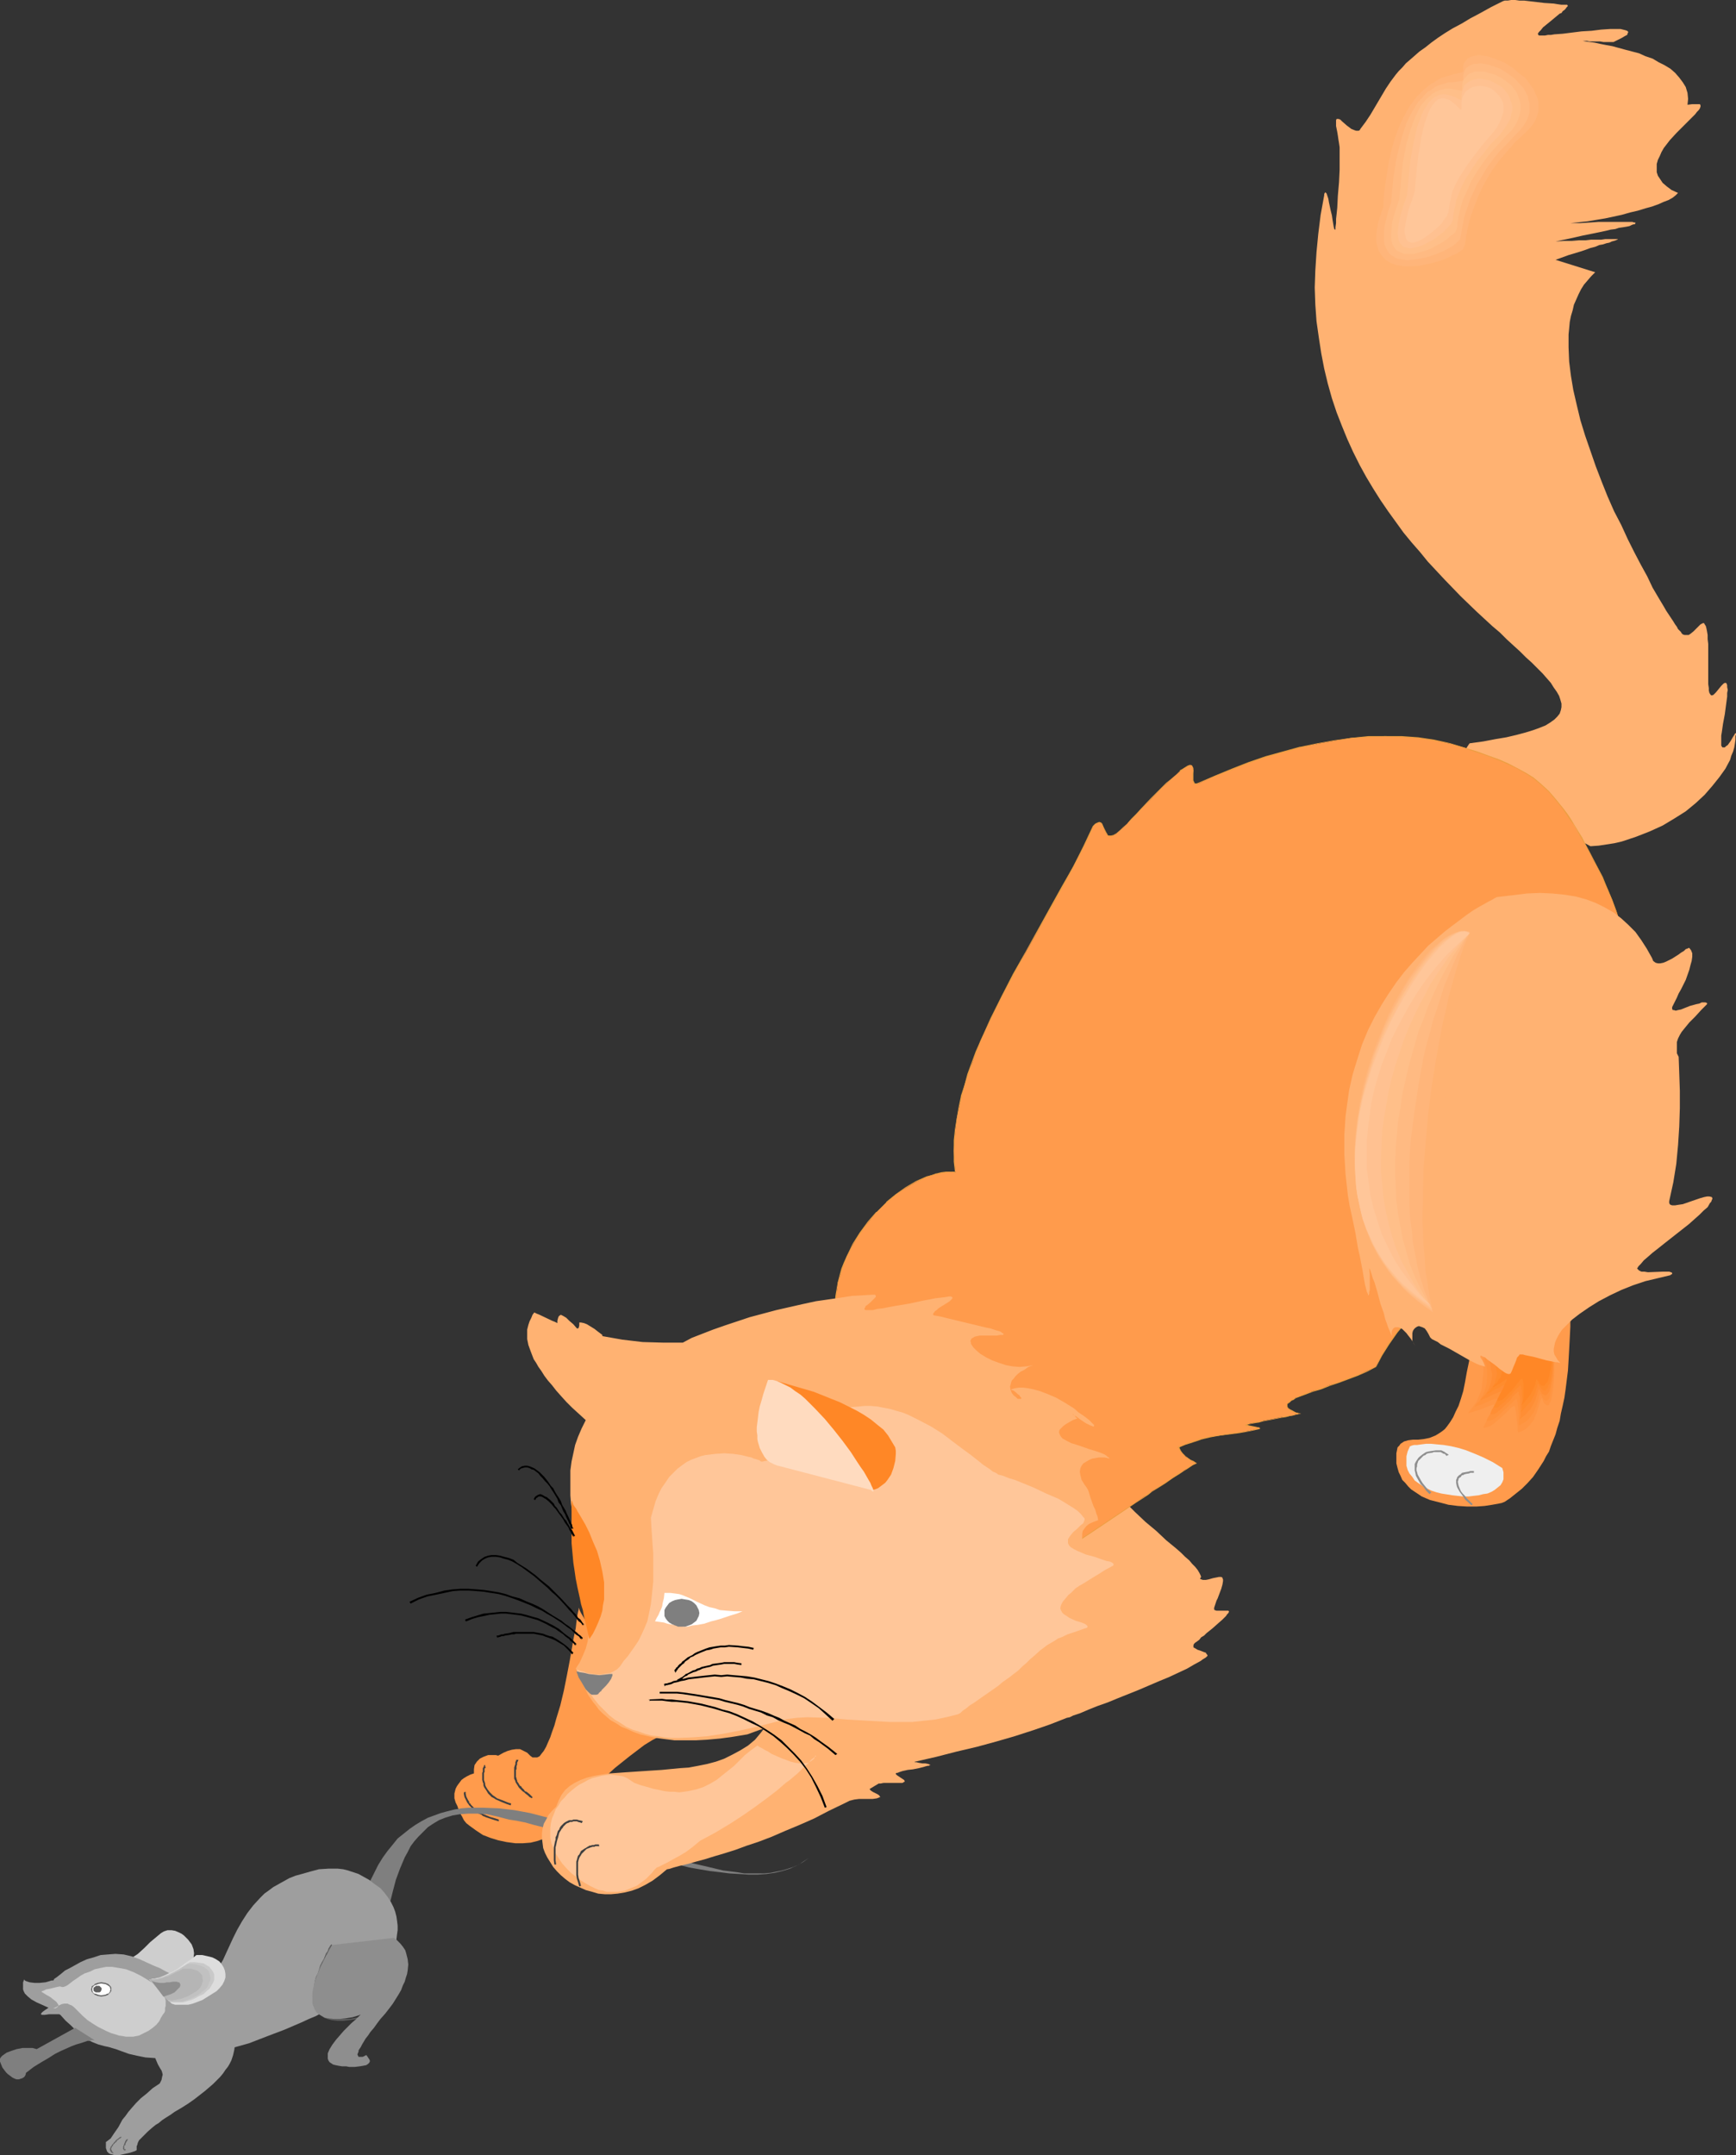 <?xml version="1.0" encoding="UTF-8" standalone="no"?>
<svg
   version="1.0"
   width="125.448mm"
   height="155.711mm"
   id="svg75"
   sodipodi:docname="Cat &amp; Mouse 2.wmf"
   xmlns:inkscape="http://www.inkscape.org/namespaces/inkscape"
   xmlns:sodipodi="http://sodipodi.sourceforge.net/DTD/sodipodi-0.dtd"
   xmlns="http://www.w3.org/2000/svg"
   xmlns:svg="http://www.w3.org/2000/svg">
  <rect width="100%" height="100%" fill="#333333" stroke="none"/>
  <sodipodi:namedview
     id="namedview75"
     pagecolor="#ffffff"
     bordercolor="#000000"
     borderopacity="0.25"
     inkscape:showpageshadow="2"
     inkscape:pageopacity="0.0"
     inkscape:pagecheckerboard="0"
     inkscape:deskcolor="#d1d1d1"
     inkscape:document-units="mm" />
  <defs
     id="defs1">
    <pattern
       id="WMFhbasepattern"
       patternUnits="userSpaceOnUse"
       width="6"
       height="6"
       x="0"
       y="0" />
  </defs>
  <path
     style="fill:#cecece;fill-opacity:1;fill-rule:evenodd;stroke:none"
     d="m 35.875,534.705 0.808,-0.485 0.97,-0.646 1.778,-1.616 1.616,-1.616 1.939,-1.616 0.97,-0.808 0.808,-0.485 0.97,-0.323 h 1.131 l 0.97,0.162 1.131,0.485 0.646,0.323 0.646,0.485 0.485,0.485 0.646,0.646 0.485,0.646 0.485,0.646 0.485,1.293 0.162,1.131 -0.162,1.293 -0.323,1.131 -0.485,0.97 -0.808,1.131 -0.808,0.808 -0.97,0.808 -0.97,0.646 -1.131,0.485 -0.97,0.323 h -0.808 -0.808 l -0.646,-0.485 -0.485,-0.485 z"
     id="path1" />
  <path
     style="fill:#ff9b4c;fill-opacity:1;fill-rule:evenodd;stroke:none"
     d="m 158.045,438.881 v 0.162 0.485 l -0.162,0.646 -0.162,0.808 -0.162,1.131 -0.162,1.131 -0.162,1.454 -0.323,1.454 -0.323,1.616 -0.323,1.939 -0.646,3.717 -0.808,4.201 -0.808,4.04 -0.97,4.04 -1.131,3.717 -0.485,1.778 -0.646,1.778 -0.485,1.454 -0.646,1.454 -0.485,1.131 -0.646,1.131 -0.646,0.808 -0.485,0.646 -0.646,0.323 h -0.646 -0.646 l -0.646,-0.485 -0.808,-0.808 -0.97,-0.485 -0.97,-0.485 h -1.131 l -1.131,0.162 -1.131,0.323 -1.131,0.485 -1.454,0.808 -0.646,-0.162 h -0.646 -1.454 l -1.293,0.485 -0.97,0.485 -0.808,0.808 -0.646,0.97 -0.162,1.131 v 0.485 0.646 l -0.97,0.323 -0.97,0.485 -0.808,0.485 -0.646,0.485 -0.485,0.646 -0.485,0.646 -0.323,0.485 -0.323,0.646 -0.323,1.293 v 1.293 l 0.323,1.131 0.485,0.97 0.323,0.97 0.485,1.131 0.485,0.808 0.485,0.97 0.646,0.808 0.808,0.646 1.778,1.293 1.939,1.293 2.101,0.808 2.101,0.646 2.262,0.485 2.424,0.323 h 2.101 l 2.101,-0.162 1.939,-0.485 1.778,-0.646 0.808,-0.323 0.646,-0.485 0.646,-0.485 0.485,-0.646 0.323,-0.646 0.323,-0.646 1.293,-1.293 1.293,-1.293 1.293,-1.454 1.616,-1.616 1.454,-1.778 1.778,-1.616 3.555,-3.555 3.717,-3.393 4.04,-3.232 4.04,-3.07 2.101,-1.293 2.101,-1.131 -0.323,-0.323 -0.646,-0.323 -0.485,-0.646 -0.646,-0.808 -0.808,-0.97 -0.808,-0.97 -0.646,-1.131 -0.808,-1.293 -1.939,-2.585 -1.778,-3.07 -3.878,-6.14 -1.939,-3.232 -1.778,-2.909 -1.454,-2.909 -0.808,-1.293 -0.646,-1.293 -0.646,-1.131 -0.485,-0.97 -0.485,-0.808 -0.485,-0.808 -0.323,-0.646 -0.162,-0.485 -0.162,-0.323 z"
     id="path2" />
  <path
     style="fill:#3f3f3f;fill-opacity:1;fill-rule:evenodd;stroke:none"
     d="m 126.695,489.459 v -0.162 0.646 l 0.162,0.808 0.162,0.323 0.323,0.646 0.323,0.646 0.162,0.162 0.323,0.485 0.162,0.162 0.323,0.323 0.808,0.808 0.323,0.162 0.162,0.323 0.485,0.162 0.323,0.323 0.808,0.323 0.323,0.323 0.485,0.162 0.323,0.162 0.485,0.162 0.485,0.162 0.485,0.162 0.97,0.323 1.131,0.323 v -0.485 l -0.97,-0.323 -1.131,-0.323 -0.485,-0.162 -0.323,-0.162 -0.485,-0.162 -0.323,-0.162 -0.485,-0.162 -0.323,-0.162 -0.323,-0.323 h -0.323 l -0.485,-0.323 -0.323,-0.323 -0.323,-0.162 -0.162,-0.162 -0.808,-0.808 -0.323,-0.323 -0.162,-0.323 -0.323,-0.162 v -0.323 l -0.323,-0.485 -0.162,-0.323 -0.162,-0.323 -0.162,-0.323 -0.162,-0.808 v -0.485 0 z"
     id="path3" />
  <path
     style="fill:#3f3f3f;fill-opacity:1;fill-rule:evenodd;stroke:none"
     d="m 132.512,482.511 v -0.485 h -0.323 v 0.323 l -0.162,0.162 v 0.162 l -0.162,0.162 v 0.485 0.485 l -0.162,0.323 v 1.939 l 0.162,0.646 0.162,0.323 v 0.485 l 0.162,0.485 0.646,0.97 0.485,0.808 0.97,0.97 0.646,0.323 0.485,0.323 1.454,0.646 0.808,0.323 0.808,0.323 0.97,0.323 0.162,-0.485 -0.97,-0.323 -0.808,-0.323 -0.808,-0.323 -1.293,-0.485 -0.646,-0.485 -0.485,-0.323 -0.808,-0.808 -0.646,-0.808 -0.485,-0.808 -0.162,-0.485 v -0.323 l -0.162,-0.485 -0.162,-0.485 v -1.939 l 0.162,-0.162 v -0.323 -0.323 -0.323 l 0.162,-0.162 0.162,-0.162 v -0.162 0 h -0.162 v -0.485 z"
     id="path4" />
  <path
     style="fill:#3f3f3f;fill-opacity:1;fill-rule:evenodd;stroke:none"
     d="m 141.077,480.572 v -0.162 l -0.162,0.485 -0.162,0.323 v 0.485 l -0.162,0.485 -0.162,0.485 v 0.323 0.323 0.485 0.323 0.97 0.323 0.323 l 0.162,0.323 0.162,0.323 v 0.162 l 0.162,0.323 0.323,0.485 0.485,0.808 0.162,0.162 0.323,0.323 0.485,0.485 0.485,0.323 0.323,0.323 0.646,0.485 0.485,0.485 0.646,0.323 0.162,-0.323 -0.485,-0.485 -0.323,-0.323 -0.808,-0.646 -0.485,-0.162 -0.162,-0.323 -0.646,-0.646 -0.162,-0.323 -0.323,-0.162 -0.323,-0.485 -0.162,-0.323 -0.162,-0.162 -0.162,-0.323 v -0.323 l -0.162,-0.162 v -0.323 l -0.162,-0.323 v -0.162 -0.97 -0.323 -0.485 l 0.162,-0.162 v -0.485 -0.323 l 0.162,-0.485 v -0.485 l 0.162,-0.323 0.162,-0.323 v -0.162 z"
     id="path5" />
  <path
     style="fill:#7f7f7f;fill-opacity:1;fill-rule:evenodd;stroke:none"
     d="m 103.586,524.363 h 0.485 l 0.323,-0.323 0.485,-0.323 0.323,-0.646 0.323,-0.808 0.485,-0.97 0.323,-0.97 0.323,-1.293 0.323,-1.293 0.323,-1.293 0.808,-3.07 1.131,-3.07 1.293,-3.07 0.808,-1.454 0.808,-1.616 0.97,-1.293 1.131,-1.293 1.293,-1.293 1.293,-1.293 1.454,-0.97 1.616,-0.97 1.616,-0.646 2.101,-0.646 1.939,-0.323 2.262,-0.162 h 2.586 l 2.586,0.162 2.909,0.646 3.07,0.808 2.101,0.323 2.424,0.485 2.262,0.646 2.586,0.646 2.586,0.646 2.586,0.646 5.494,1.778 5.818,1.616 5.818,1.778 5.818,1.616 5.979,1.454 5.818,1.454 2.747,0.485 2.909,0.485 2.747,0.323 2.586,0.323 2.747,0.162 2.424,0.162 h 2.586 l 2.262,-0.162 2.262,-0.323 2.101,-0.485 2.101,-0.646 1.778,-0.808 1.778,-0.97 1.616,-1.131 -1.293,0.808 -1.454,0.97 -1.454,0.646 -1.454,0.485 -1.616,0.485 -1.616,0.323 -1.616,0.323 -1.778,0.162 h -1.778 -1.778 -1.778 l -1.939,-0.323 -3.878,-0.485 -4.04,-0.97 -4.202,-0.97 -4.202,-1.293 -4.363,-1.293 -4.363,-1.616 -4.525,-1.454 -4.525,-1.454 -9.05,-3.07 -4.525,-1.293 -4.525,-1.131 -4.363,-1.131 -4.363,-0.808 -4.202,-0.485 -4.202,-0.162 h -2.101 -1.939 l -1.939,0.162 -1.939,0.323 -1.939,0.485 -1.778,0.485 -1.778,0.646 -1.778,0.646 -1.778,0.97 -1.616,0.97 -1.616,1.131 -1.616,1.293 -1.616,1.293 -1.293,1.616 -1.454,1.778 -1.293,1.778 -1.293,2.101 -1.131,2.262 -1.131,2.262 -1.131,2.585 -0.485,1.131 -0.323,0.808 -0.323,0.97 -0.323,0.808 -0.162,0.646 -0.162,0.808 v 0.485 l 0.162,0.485 0.162,0.485 0.323,0.323 0.485,0.323 0.485,0.162 0.808,0.323 h 0.808 l 0.97,0.162 z"
     id="path6" />
  <path
     style="fill:#ffb272;fill-opacity:1;fill-rule:evenodd;stroke:none"
     d="m 304.455,396.868 -0.97,0.97 -0.646,0.808 -0.485,0.97 -0.162,0.97 v 1.131 l 0.323,1.131 0.485,1.131 0.646,1.293 0.646,1.131 0.97,1.293 0.97,1.293 1.131,1.293 2.586,2.585 2.909,2.747 2.909,2.424 2.747,2.585 2.747,2.262 1.293,1.131 1.131,1.131 1.131,0.97 0.808,0.97 0.808,0.808 0.646,0.808 0.485,0.808 0.323,0.646 0.162,0.485 -0.323,0.485 0.323,0.162 0.485,0.162 h 0.808 l 0.808,-0.162 1.131,-0.323 0.808,-0.162 0.808,-0.162 h 0.646 l 0.323,0.162 v 0.162 l 0.162,0.323 v 0.485 l -0.162,0.97 -0.323,1.131 -0.485,1.293 -0.485,1.293 -0.323,0.646 -0.162,0.485 -0.323,0.97 -0.162,0.485 v 0.323 0.162 l 0.162,0.162 0.485,0.162 h 0.808 1.616 0.485 0.323 l 0.162,0.162 v 0.162 l -0.162,0.323 -0.323,0.323 -0.323,0.485 -0.485,0.485 -0.485,0.485 -1.293,1.131 -1.454,1.293 -1.616,1.293 -0.646,0.646 -0.808,0.485 -0.485,0.646 -0.646,0.485 -0.485,0.323 -0.323,0.323 -0.162,0.323 v 0.323 0.323 l 0.323,0.162 0.808,0.485 0.97,0.323 0.808,0.323 0.485,0.162 0.162,0.323 0.162,0.162 0.162,0.323 -0.162,0.162 -0.323,0.323 -0.808,0.485 -0.646,0.485 -1.778,0.97 -1.939,1.131 -2.424,1.131 -2.424,1.131 -2.747,1.131 -5.656,2.424 -5.656,2.262 -2.747,1.131 -2.747,0.97 -2.424,0.97 -2.262,0.97 -1.939,0.646 -0.97,0.485 -0.808,0.162 -4.525,1.778 -4.686,1.616 -5.01,1.616 -5.01,1.454 -5.333,1.454 -5.494,1.293 -5.656,1.454 -5.656,1.293 h -0.162 v 0.162 h 0.162 0.323 l 0.646,0.162 0.97,0.162 h 0.808 l 0.808,0.162 0.323,0.162 h 0.162 v 0.162 h -0.162 l -0.162,0.162 h -0.323 l -0.646,0.162 -0.485,0.162 -1.293,0.323 -1.616,0.323 -1.454,0.162 -1.454,0.323 -0.485,0.162 -0.485,0.162 -0.323,0.162 h -0.323 l -0.162,0.162 v 0.162 l 0.323,0.323 0.485,0.323 0.485,0.323 0.485,0.323 0.485,0.323 0.162,0.323 v 0.162 h -0.162 l -0.162,0.162 -0.323,0.162 h -0.808 -3.394 -0.97 l -0.808,0.162 h -0.323 -0.162 l -2.424,1.454 v 0 0.162 l 0.323,0.323 0.485,0.323 0.646,0.323 0.646,0.323 0.485,0.323 0.162,0.323 0.162,0.162 h -0.162 l -0.808,0.323 -1.131,0.162 h -2.424 -1.293 l -1.293,0.162 -1.293,0.323 -1.293,0.646 -4.363,2.101 -4.04,2.101 -4.04,1.778 -3.878,1.616 -3.717,1.616 -3.394,1.293 -3.394,1.131 -3.07,1.131 -3.07,0.97 -2.747,0.808 -2.586,0.808 -2.424,0.646 -2.262,0.646 -2.101,0.485 -1.778,0.485 -0.97,0.323 -0.808,0.162 -1.939,1.616 -1.939,1.454 -1.939,1.131 -1.939,0.97 -1.778,0.646 -1.939,0.485 -1.939,0.323 -1.778,0.162 h -1.778 l -1.778,-0.162 -1.616,-0.485 -1.778,-0.485 -1.454,-0.646 -1.454,-0.646 -1.454,-0.808 -1.293,-0.97 -1.131,-0.97 -1.131,-1.131 -0.97,-1.131 -0.808,-1.293 -0.808,-1.293 -0.646,-1.293 -0.485,-1.293 -0.162,-1.293 -0.162,-1.293 v -1.454 l 0.162,-1.293 0.323,-1.293 0.646,-1.131 0.646,-1.293 0.97,-1.131 1.131,-1.131 0.646,-1.616 0.808,-1.616 0.97,-1.293 1.293,-1.131 1.293,-0.808 1.616,-0.808 1.778,-0.646 1.939,-0.485 1.939,-0.323 2.101,-0.323 2.262,-0.162 2.262,-0.162 4.848,-0.323 2.424,-0.162 2.586,-0.162 5.01,-0.485 2.424,-0.162 2.586,-0.485 2.424,-0.485 2.424,-0.646 2.262,-0.808 2.262,-1.131 2.101,-1.131 2.101,-1.293 1.939,-1.616 1.616,-1.939 1.616,-2.101 1.616,-2.262 0.646,-1.293 0.646,-1.454 0.485,-1.454 0.485,-1.454 z"
     id="path7" />
  <path
     style="fill:#ff9b4c;fill-opacity:1;fill-rule:evenodd;stroke:none"
     d="m 401.577,368.428 -0.323,3.232 -0.646,3.07 -0.485,2.747 -0.485,2.424 -0.646,2.101 -0.646,1.939 -0.808,1.616 -0.646,1.454 -0.808,1.293 -0.808,1.131 -0.646,0.808 -0.808,0.646 -0.97,0.646 -0.808,0.485 -0.808,0.323 -0.808,0.323 -1.616,0.323 -1.454,0.162 h -1.454 l -1.293,0.162 -1.131,0.323 -0.485,0.323 -0.485,0.323 -0.323,0.485 -0.485,0.485 -0.162,0.808 -0.162,0.808 v 1.454 1.293 l 0.323,1.293 0.323,1.131 0.485,0.97 0.485,1.131 0.808,0.808 0.808,0.97 0.808,0.808 0.97,0.646 1.939,1.293 2.262,0.97 2.586,0.646 2.424,0.646 2.586,0.323 2.586,0.162 h 2.424 l 2.262,-0.162 2.101,-0.323 1.778,-0.323 0.808,-0.162 0.808,-0.323 1.454,-0.97 1.616,-1.293 1.616,-1.293 1.616,-1.616 1.454,-1.616 1.454,-2.101 1.454,-2.262 0.646,-1.293 0.808,-1.293 0.485,-1.454 0.646,-1.616 0.646,-1.616 0.485,-1.778 0.646,-1.939 0.323,-1.939 0.485,-2.101 0.485,-2.262 0.323,-2.262 0.323,-2.585 0.323,-2.585 0.162,-2.747 0.162,-2.909 0.162,-3.07 0.162,-3.232 v -3.393 l -1.454,1.454 -1.616,1.131 -1.939,1.131 -2.101,0.97 -2.262,0.97 -2.262,0.808 -2.262,0.646 -2.262,0.646 -2.262,0.485 -1.939,0.323 -1.939,0.323 -1.616,0.323 -1.454,0.162 h -0.485 l -0.485,0.162 h -0.485 -0.162 z"
     id="path8" />
  <path
     style="fill:#ffb272;fill-opacity:1;fill-rule:evenodd;stroke:none"
     d="m 401.577,202.958 3.555,-0.485 3.394,-0.646 2.909,-0.485 2.747,-0.646 2.424,-0.646 2.101,-0.646 1.778,-0.646 1.616,-0.646 1.293,-0.808 1.131,-0.808 0.808,-0.808 0.646,-0.808 0.323,-0.97 0.162,-0.808 v -0.97 l -0.323,-1.131 -0.323,-0.97 -0.646,-1.131 -0.808,-1.131 -0.808,-1.293 -1.131,-1.293 -1.131,-1.293 -1.454,-1.454 -1.454,-1.454 -1.616,-1.454 -1.616,-1.616 -1.778,-1.616 -1.939,-1.778 -1.778,-1.778 -2.101,-1.778 -2.101,-1.939 -2.101,-1.939 -4.363,-4.201 -4.525,-4.686 -4.525,-4.848 -2.101,-2.585 -2.262,-2.585 -2.262,-2.747 -2.101,-2.909 -2.101,-2.909 -2.101,-3.07 -1.939,-3.07 -1.939,-3.232 -1.778,-3.232 -1.778,-3.555 -1.616,-3.555 -1.454,-3.555 -1.454,-3.717 -1.293,-3.878 -1.131,-4.04 -0.97,-4.04 -0.808,-4.201 -0.646,-4.201 -0.646,-4.525 -0.323,-4.525 -0.162,-4.686 0.162,-4.686 0.323,-5.009 0.485,-5.009 0.646,-5.171 0.97,-5.333 v -0.323 l 0.162,-0.323 0.162,-0.162 v 0 l 0.323,0.323 0.162,0.485 0.323,0.97 0.162,0.97 0.485,2.262 0.323,1.293 0.162,1.131 0.162,0.97 0.162,0.97 0.162,0.646 0.162,0.162 v 0 h 0.162 v -0.323 -0.323 l 0.162,-1.131 v -1.131 l 0.162,-1.454 0.162,-1.616 0.162,-3.232 0.323,-3.717 0.162,-3.393 v -1.778 -2.909 -1.454 l -0.162,-1.131 -0.162,-0.97 -0.162,-1.131 -0.162,-0.97 -0.162,-0.808 -0.162,-0.808 v -0.646 -0.808 -0.162 l 0.162,-0.323 h 0.162 0.323 l 0.485,0.162 0.485,0.485 1.293,1.131 1.293,0.97 0.808,0.323 0.485,0.162 h 0.646 l 0.323,-0.162 0.162,-0.323 1.454,-1.939 1.293,-1.939 2.101,-3.555 2.101,-3.555 1.293,-1.939 1.454,-1.939 0.808,-0.97 0.97,-0.97 0.97,-1.131 1.131,-0.97 1.293,-1.131 1.293,-1.131 1.616,-1.131 1.616,-1.293 1.778,-1.293 1.939,-1.293 2.101,-1.293 2.424,-1.293 2.424,-1.454 2.747,-1.454 2.909,-1.616 3.232,-1.616 0.485,-0.162 h 0.808 L 412.727,0 h 1.131 l 1.131,0.162 h 1.293 l 2.747,0.323 2.747,0.323 2.586,0.162 0.97,0.162 1.131,0.162 h 0.808 0.485 0.323 v 0.162 l 0.162,0.162 -0.323,0.323 -0.485,0.646 -0.646,0.485 -0.323,0.485 -0.485,0.162 -1.939,1.616 -1.778,1.454 -0.808,0.646 -0.646,0.808 -0.485,0.485 -0.323,0.485 0.162,0.323 v 0 l 0.162,0.162 h 1.616 l 0.808,-0.162 h 0.808 l 0.97,-0.162 2.262,-0.162 2.586,-0.323 2.586,-0.323 2.747,-0.162 2.586,-0.323 2.424,-0.162 h 2.909 l 0.646,0.162 0.646,0.162 0.485,0.162 0.162,0.162 0.162,0.162 -0.162,0.323 -0.162,0.485 -0.646,0.323 -0.808,0.485 -0.97,0.485 -1.293,0.646 h -1.293 -1.454 l -0.97,-0.162 h -1.131 -0.97 -0.808 l -0.646,-0.162 h -0.646 -0.485 -0.323 -0.646 -0.162 v 0 h 0.485 0.646 l 0.808,0.162 1.131,0.162 1.293,0.162 1.454,0.323 1.616,0.323 1.778,0.323 3.555,0.97 3.717,0.97 1.778,0.808 1.939,0.646 1.616,0.97 1.616,0.808 1.616,0.97 1.293,1.131 1.131,1.293 0.97,1.293 0.808,1.293 0.485,1.616 0.162,1.616 -0.162,1.616 1.293,-0.162 h 0.97 0.646 0.485 l 0.162,0.323 v 0.323 l -0.162,0.485 -0.323,0.485 -0.485,0.485 -0.485,0.646 -0.808,0.808 -0.808,0.808 -1.616,1.616 -1.939,1.939 -1.778,1.939 -1.616,2.101 -0.646,1.131 -0.485,1.131 -0.485,0.97 -0.323,1.131 v 1.131 1.131 l 0.323,0.97 0.646,0.97 0.646,0.97 1.131,0.97 1.293,0.97 1.778,0.808 -0.646,0.646 -0.808,0.646 -1.131,0.646 -1.293,0.485 -1.454,0.646 -1.778,0.646 -1.778,0.485 -2.101,0.646 -2.101,0.485 -2.262,0.646 -4.525,0.97 -4.848,0.808 -4.686,0.485 h 2.747 l 2.586,-0.162 2.262,-0.162 h 1.939 1.778 1.616 1.293 1.131 0.808 0.808 l 0.485,0.162 h 0.323 v 0.162 0 l -0.162,0.323 h -0.323 l -0.485,0.162 -0.646,0.323 -0.808,0.162 -0.97,0.162 -1.131,0.162 -0.97,0.323 -1.293,0.162 -1.293,0.323 -3.07,0.646 -3.232,0.646 -3.555,0.808 -3.878,0.808 2.424,-0.162 h 2.101 l 1.939,-0.162 h 1.778 l 1.454,-0.162 h 1.454 1.293 l 1.131,-0.162 h 0.97 2.424 v 0 0.162 h -0.162 l -0.323,0.162 -0.485,0.162 -0.646,0.162 -0.646,0.323 -0.808,0.162 -0.97,0.323 -0.97,0.162 -1.131,0.485 -1.293,0.323 -1.293,0.485 -1.454,0.485 -1.616,0.485 -1.616,0.485 -1.778,0.646 -1.778,0.646 10.827,3.393 -1.131,1.131 -0.97,1.131 -0.97,1.131 -0.808,1.293 -0.646,1.293 -0.646,1.454 -0.646,1.454 -0.323,1.454 -0.485,1.616 -0.323,1.616 -0.162,1.778 -0.162,1.616 v 3.555 l 0.162,3.878 0.485,3.878 0.646,3.878 0.97,4.201 0.97,4.04 1.293,4.201 1.454,4.201 1.454,4.201 1.616,4.201 1.616,4.04 1.778,4.04 1.939,3.717 1.778,3.878 1.778,3.555 1.778,3.393 1.778,3.232 1.454,3.07 1.616,2.747 1.454,2.424 0.646,1.131 0.646,0.97 0.646,0.97 0.646,0.97 0.485,0.808 0.485,0.646 0.323,0.646 0.485,0.485 0.323,0.323 0.162,0.323 0.162,0.162 0.162,0.162 0.485,0.162 h 0.485 0.646 l 0.485,-0.323 0.808,-0.646 0.808,-0.808 0.808,-0.808 0.323,-0.323 0.323,-0.162 0.323,-0.162 h 0.323 l 0.162,0.323 0.323,0.485 0.162,0.646 0.162,0.808 0.162,0.97 v 1.131 l 0.162,1.293 v 9.857 1.131 l 0.162,1.131 v 0.646 l 0.162,0.646 0.323,0.485 0.162,0.162 h 0.323 l 0.323,-0.162 0.323,-0.323 0.323,-0.323 1.454,-1.778 0.323,-0.323 0.323,-0.323 0.323,-0.162 h 0.323 l 0.162,0.162 0.162,0.485 v 0.485 l 0.162,0.808 -0.162,0.808 v 0.97 l -0.323,2.424 -0.323,2.424 -0.485,2.585 -0.323,2.262 -0.162,0.97 v 0.808 1.293 0.646 l 0.323,0.485 h 0.323 0.323 l 0.323,-0.323 0.485,-0.323 0.808,-1.131 0.646,-1.131 0.323,-0.485 0.162,-0.323 0.162,-0.162 h 0.162 v 0.323 l -0.162,0.485 v 0.97 l -0.162,1.131 -0.162,0.97 -0.323,1.131 -0.485,1.131 -0.323,1.131 -1.293,2.424 -1.616,2.262 -1.939,2.424 -2.101,2.424 -2.424,2.262 -2.747,2.262 -3.07,1.939 -3.232,1.939 -3.555,1.616 -3.717,1.454 -1.939,0.646 -1.939,0.646 -2.101,0.485 -2.101,0.323 -2.101,0.323 -2.262,0.162 -3.878,-2.101 -3.555,-2.101 -3.232,-1.939 -3.07,-1.778 -2.747,-1.778 -2.586,-1.616 -2.101,-1.616 -2.101,-1.293 -1.778,-1.454 -1.616,-1.131 -1.293,-1.293 -1.293,-1.131 -1.131,-0.97 -0.808,-0.97 -0.646,-0.97 -0.646,-0.808 -0.485,-0.646 -0.646,-1.293 -0.162,-0.485 -0.162,-0.97 0.162,-0.646 0.323,-0.485 0.323,-0.485 0.162,-0.162 z"
     id="path9" />
  <path
     style="fill:#ff9b4c;fill-opacity:1;fill-rule:evenodd;stroke:none"
     d="m 228.18,357.601 v -1.778 l 0.162,-1.939 0.323,-1.939 0.162,-1.778 0.646,-1.778 0.485,-1.778 0.646,-1.778 0.646,-1.778 1.778,-3.232 1.939,-3.232 2.262,-2.909 2.262,-2.747 2.586,-2.585 2.747,-2.262 2.747,-1.778 2.747,-1.616 1.454,-0.646 1.293,-0.646 1.293,-0.485 1.454,-0.323 1.293,-0.323 1.293,-0.162 h 1.293 1.293 l -0.323,-2.909 -0.162,-2.909 0.162,-2.909 0.323,-3.07 0.323,-2.909 0.646,-2.909 0.646,-3.07 0.808,-3.07 0.97,-3.07 1.131,-2.909 1.131,-3.07 1.131,-3.07 2.909,-6.14 2.909,-5.979 3.232,-6.14 3.394,-5.979 3.394,-5.979 3.232,-5.817 3.232,-5.817 3.07,-5.817 2.909,-5.494 1.293,-2.747 1.293,-2.747 0.646,-0.646 0.485,-0.162 0.485,-0.162 0.323,0.162 0.323,0.162 0.323,0.485 0.323,0.97 0.485,1.131 0.323,0.323 0.323,0.323 0.323,0.162 h 0.646 l 0.485,-0.162 0.808,-0.485 0.808,-0.808 0.97,-0.808 1.131,-1.131 1.131,-1.293 1.293,-1.293 1.293,-1.293 2.909,-2.909 2.747,-2.909 1.454,-1.293 1.293,-1.293 1.293,-1.131 1.131,-0.97 0.97,-0.808 0.97,-0.485 0.485,-0.323 h 0.485 l 0.323,0.162 v 0.323 l 0.162,0.485 0.162,0.485 -0.162,1.131 v 1.616 l 0.162,0.485 0.162,0.323 0.323,0.162 h 0.323 l 0.646,-0.162 4.525,-2.101 4.525,-1.778 4.686,-1.778 4.686,-1.616 4.525,-1.293 4.848,-1.293 4.686,-0.97 4.525,-0.808 4.686,-0.808 4.686,-0.323 4.525,-0.162 4.525,0.162 4.525,0.323 4.363,0.646 4.363,0.97 4.202,1.131 3.232,1.131 3.07,1.131 2.747,0.97 2.586,1.131 2.424,1.131 2.262,1.293 2.262,1.454 2.101,1.778 1.939,1.778 1.939,2.262 2.101,2.424 0.97,1.454 0.97,1.454 0.97,1.616 0.97,1.778 1.131,1.778 1.131,1.939 0.97,1.939 1.131,2.262 1.293,2.262 1.131,2.424 1.454,3.07 1.293,3.07 1.131,3.07 0.97,3.07 0.808,2.909 0.646,2.909 0.485,2.747 0.485,2.909 0.162,2.747 0.323,2.585 v 2.747 l -0.162,2.585 -0.162,2.585 -0.323,2.585 -0.485,2.585 -0.485,2.424 -1.293,4.848 -1.778,4.686 -0.97,2.262 -1.131,2.262 -2.262,4.363 -2.747,4.363 -2.747,4.201 -3.07,4.04 -3.232,4.04 -3.394,3.717 -3.394,3.878 -3.717,3.717 -3.555,3.555 -7.11,6.948 -3.555,3.393 -3.394,3.393 -3.394,3.232 -3.07,3.232 -3.07,3.232 -2.747,3.07 -2.586,3.232 -2.262,3.07 -1.939,3.232 -1.616,3.07 -2.424,1.131 -2.424,1.131 -5.171,1.939 -2.586,0.808 -2.424,0.97 -2.262,0.646 -1.939,0.808 -1.939,0.808 -0.646,0.162 -0.646,0.485 -0.646,0.323 -0.485,0.323 -0.323,0.323 -0.323,0.323 v 0.323 0.323 l 0.162,0.323 0.323,0.323 0.485,0.323 0.646,0.323 0.808,0.323 0.97,0.323 -0.323,0.162 h -0.646 l -0.646,0.323 -0.97,0.162 -1.131,0.162 -1.131,0.162 -2.424,0.485 -2.586,0.485 -1.131,0.323 -1.131,0.162 -0.808,0.162 -0.808,0.162 -0.485,0.162 -0.323,0.162 h -0.162 0.162 l 0.162,0.162 h 0.162 l 0.646,0.162 0.808,0.162 0.808,0.162 0.646,0.162 h 0.323 0.162 v 0.162 h -0.162 l -2.747,0.646 -2.747,0.485 -5.171,0.808 -2.586,0.323 -2.747,0.646 -1.454,0.485 -1.454,0.485 -1.454,0.646 -1.616,0.646 -0.162,-0.162 0.162,0.162 0.162,0.323 0.323,0.646 0.646,0.808 0.808,0.808 1.293,0.808 0.646,0.485 0.97,0.485 -0.97,0.485 -1.131,0.646 -1.293,0.808 -1.454,0.97 -1.616,1.131 -1.778,1.131 -1.778,1.131 -2.101,1.293 -0.97,0.808 -1.131,0.646 -2.101,1.454 -4.686,3.232 -4.686,3.07 -4.848,3.232 -5.01,3.232 -4.848,3.07 -2.262,1.293 -2.262,1.454 -2.262,1.293 -2.101,1.131 -2.101,1.131 -1.939,0.808 -1.778,0.97 -1.778,0.646 -1.454,0.485 -1.454,0.485 -1.131,0.162 -0.97,0.162 z"
     id="path10" />
  <path
     style="fill:#ed9e42;fill-opacity:1;fill-rule:evenodd;stroke:none"
     d="m 228.341,357.601 v 0 -1.778 l 0.162,-1.939 0.162,-1.939 0.323,-1.778 v 0.162 l 0.485,-1.939 0.646,-1.778 0.646,-1.778 0.646,-1.616 1.616,-3.393 2.101,-3.07 2.101,-3.07 2.424,-2.747 v 0 l 2.586,-2.424 v 0 l 2.586,-2.262 2.747,-1.939 2.747,-1.616 1.454,-0.485 1.293,-0.646 1.454,-0.485 1.293,-0.323 v 0 l 1.293,-0.323 1.293,-0.162 1.293,-0.162 1.293,0.162 -0.162,-3.07 -0.162,-2.909 0.162,-2.909 0.162,-3.07 0.485,-2.909 0.485,-2.909 0.808,-3.07 v 0 l 0.808,-3.07 0.97,-2.909 0.97,-3.07 1.293,-3.07 1.131,-3.07 2.747,-5.979 3.07,-6.14 3.232,-5.979 3.232,-6.14 6.787,-11.796 3.232,-5.817 3.07,-5.656 2.909,-5.656 1.293,-2.585 1.131,-2.747 v 0 l 0.646,-0.646 v 0 l 0.646,-0.323 h -0.162 0.485 -0.162 l 0.485,0.162 0.323,0.162 h -0.162 l 0.323,0.485 0.485,0.97 0.323,0.97 0.323,0.485 v 0 l 0.323,0.323 0.485,0.162 h 0.646 l 0.646,-0.323 0.646,-0.485 0.808,-0.646 v 0 l 0.97,-0.97 1.131,-1.131 1.293,-1.131 1.293,-1.293 1.293,-1.454 2.747,-2.909 4.202,-4.201 1.454,-1.293 1.131,-1.131 1.131,-0.97 v 0.162 l 1.131,-0.808 0.808,-0.485 0.646,-0.323 h -0.162 0.485 -0.162 l 0.323,0.162 v 0 l 0.162,0.162 v 0.485 0 l 0.162,0.485 -0.162,1.131 v 1.616 l 0.162,0.485 0.323,0.323 0.323,0.323 h 0.323 l 0.646,-0.323 4.525,-1.939 4.686,-1.778 4.525,-1.778 4.686,-1.616 4.686,-1.293 4.686,-1.293 v 0 l 4.686,-1.131 4.525,-0.808 4.686,-0.646 4.686,-0.323 4.525,-0.162 4.525,0.162 4.525,0.323 4.363,0.646 4.363,0.808 h -0.162 l 4.202,1.293 3.394,1.131 2.909,0.97 2.909,1.131 2.586,1.131 2.424,1.131 2.262,1.293 2.262,1.454 1.939,1.616 v 0 l 2.101,1.939 1.939,2.262 v 0 l 1.939,2.424 0.97,1.454 0.97,1.454 1.131,1.454 0.97,1.778 0.97,1.778 1.131,1.939 1.131,2.101 2.262,4.363 1.131,2.424 1.454,3.232 1.293,3.07 1.131,3.07 0.97,2.909 0.808,2.909 v 0 l 0.646,2.909 0.646,2.747 0.323,2.909 0.323,2.747 0.162,2.585 v 2.747 l -0.162,2.585 -0.162,2.585 -0.323,2.585 -0.485,2.585 -0.485,2.424 v 0 l -1.293,4.686 -1.778,4.848 -0.97,2.262 -0.97,2.262 -2.424,4.363 -2.586,4.363 -2.909,4.04 -3.07,4.201 -3.232,3.878 -3.394,3.878 h 0.162 l -3.555,3.717 -3.555,3.717 -3.555,3.555 -7.11,7.11 -7.11,6.625 -3.232,3.393 -3.232,3.232 -3.07,3.07 v 0 l -2.747,3.232 -2.586,3.07 -2.262,3.232 -1.939,3.232 -1.454,3.07 v -0.162 l -2.424,1.293 -2.424,0.97 -5.171,1.939 -2.586,0.97 -2.424,0.808 -2.262,0.808 -2.101,0.646 -1.778,0.808 -0.646,0.323 -0.808,0.323 -0.485,0.323 -0.485,0.323 -0.323,0.323 -0.323,0.323 -0.162,0.485 v 0.323 l 0.162,0.323 0.485,0.323 v 0.162 l 0.323,0.323 0.646,0.323 0.808,0.323 0.97,0.323 0.162,-0.323 -0.323,0.162 -0.646,0.162 -0.646,0.162 -0.97,0.162 -1.131,0.162 -1.131,0.323 -2.424,0.485 -2.586,0.485 -1.131,0.162 -1.131,0.162 -0.808,0.323 -0.808,0.162 h -0.485 l -0.323,0.162 -0.323,0.162 0.162,0.162 0.162,0.162 h 0.323 l 0.646,0.162 0.808,0.162 0.808,0.162 h 0.646 l 0.323,0.162 v 0 0 0 h 0.162 v -0.162 h -0.162 v 0 l -2.747,0.808 -2.747,0.323 -5.171,0.808 -2.586,0.323 -2.747,0.646 v 0 l -1.454,0.485 -1.454,0.485 -1.616,0.646 -1.616,0.646 h 0.323 l -0.162,-0.162 -0.162,0.162 0.162,-0.162 -0.162,0.162 v 0.323 l 1.778,-0.808 1.616,-0.485 1.454,-0.485 1.454,-0.485 h -0.162 l 2.747,-0.646 2.586,-0.485 5.171,-0.646 2.747,-0.485 2.909,-0.646 0.162,-0.162 -0.162,-0.162 -0.162,-0.162 h -0.323 l -0.646,-0.162 -0.808,-0.162 -0.808,-0.162 -0.646,-0.162 h -0.162 v 0 h -0.162 v 0 0 0.162 l 0.162,-0.162 h -0.162 0.323 l 0.485,-0.162 0.808,-0.162 0.808,-0.162 1.131,-0.162 1.131,-0.323 2.586,-0.485 2.424,-0.485 1.131,-0.162 1.131,-0.323 0.97,-0.162 0.646,-0.162 0.646,-0.162 0.808,-0.162 -1.454,-0.323 -0.808,-0.485 -0.646,-0.323 -0.485,-0.323 v 0 l -0.162,-0.162 v 0 l -0.162,-0.323 v 0 -0.323 -0.323 0 l 0.323,-0.323 -0.162,0.162 0.485,-0.323 0.485,-0.485 0.485,-0.162 0.646,-0.485 0.808,-0.323 1.778,-0.646 2.101,-0.808 2.262,-0.646 2.424,-0.97 2.424,-0.808 5.171,-1.939 2.586,-1.131 2.424,-1.293 1.616,-3.07 1.939,-3.07 2.262,-3.232 2.586,-3.07 2.747,-3.232 h -0.162 l 3.07,-3.232 3.07,-3.232 3.394,-3.232 6.949,-6.787 7.272,-6.948 3.555,-3.555 3.555,-3.717 3.394,-3.717 h 0.162 l 3.232,-3.878 3.394,-4.04 2.909,-4.04 2.909,-4.04 2.747,-4.363 2.262,-4.363 1.131,-2.262 0.97,-2.424 1.616,-4.686 1.454,-4.848 v 0 l 0.485,-2.424 0.485,-2.585 0.162,-2.585 0.323,-2.585 v -2.585 -2.747 l -0.162,-2.585 -0.162,-2.747 -0.485,-2.909 -0.485,-2.747 -0.808,-2.909 v 0 l -0.808,-3.07 -0.97,-2.909 -1.131,-3.07 -1.293,-3.07 -1.293,-3.232 -1.293,-2.424 -2.262,-4.363 -1.131,-2.101 -0.97,-1.939 -1.131,-1.778 -0.97,-1.616 -0.97,-1.616 -0.97,-1.454 -1.131,-1.454 -1.939,-2.424 v 0 l -1.939,-2.262 -2.101,-1.939 v 0 l -2.101,-1.778 -2.101,-1.293 -2.424,-1.293 -2.424,-1.293 -2.586,-1.131 -2.747,-0.97 -3.07,-1.131 -3.232,-0.97 -4.202,-1.293 v 0 l -4.363,-0.97 -4.363,-0.646 -4.525,-0.323 h -4.525 -4.525 l -4.686,0.485 -4.686,0.646 -4.525,0.808 -4.686,0.97 h -0.162 l -4.686,1.293 -4.686,1.293 -4.686,1.616 -4.525,1.778 -4.686,1.939 -4.525,1.939 -0.485,0.162 v 0 h -0.323 v 0 l -0.162,-0.162 v 0 l -0.162,-0.323 -0.162,-0.323 v 0 -1.616 -1.131 -0.485 -0.162 l -0.162,-0.323 -0.162,-0.323 -0.323,-0.162 h -0.485 l -0.485,0.162 -0.97,0.646 -1.131,0.646 v 0.162 l -0.97,0.97 -1.293,1.131 -1.454,1.131 -4.202,4.201 -2.747,2.909 -1.293,1.454 -1.293,1.293 -1.131,1.293 -1.131,0.97 -0.97,0.97 v 0 l -0.808,0.646 -0.808,0.485 -0.646,0.162 h 0.162 -0.646 0.162 -0.485 v 0 l -0.323,-0.323 h 0.162 l -0.323,-0.485 -0.485,-0.97 -0.485,-0.97 -0.162,-0.485 -0.323,-0.323 -0.485,-0.162 -0.485,0.162 -0.646,0.323 -0.646,0.646 -1.293,2.747 -1.293,2.747 -2.747,5.494 -3.232,5.656 -3.232,5.817 -6.626,11.958 -3.394,5.979 -3.07,5.979 -3.07,6.14 -2.747,6.14 -1.293,2.909 -1.131,3.07 -1.131,3.07 -0.808,3.07 -0.97,2.909 v 0.162 l -0.646,3.07 -0.485,2.909 -0.485,2.909 -0.323,3.07 v 2.909 2.909 l 0.323,2.909 0.162,-0.162 h -1.293 -1.293 l -1.293,0.162 -1.293,0.323 h -0.162 l -1.293,0.485 -1.293,0.323 -1.454,0.646 -1.454,0.646 -2.747,1.616 -2.747,1.939 -2.586,2.101 v 0.162 l -2.586,2.585 h -0.162 l -2.262,2.585 -2.262,3.07 -1.939,3.07 -1.616,3.393 -0.808,1.778 -0.646,1.616 -0.485,1.778 -0.485,1.939 v 0 l -0.323,1.778 -0.323,1.939 -0.162,1.939 v 1.778 z"
     id="path11" />
  <path
     style="fill:#ed9e42;fill-opacity:1;fill-rule:evenodd;stroke:none"
     d="m 321.746,395.09 v 0.162 l 0.162,0.485 0.323,0.485 0.646,0.808 0.97,0.808 v 0 l 1.131,0.97 0.808,0.485 0.808,0.323 v -0.162 l -0.97,0.485 -0.97,0.646 -1.293,0.97 -1.616,0.808 -1.616,1.131 -1.616,1.131 -1.939,1.293 -1.939,1.293 -1.131,0.646 -0.97,0.808 -2.262,1.454 -9.373,6.302 -4.848,3.232 -4.848,3.07 -4.848,3.07 -2.424,1.454 -2.262,1.293 -2.262,1.293 -2.101,1.131 -1.939,1.131 -2.101,0.97 -1.778,0.808 -1.616,0.646 -1.454,0.646 -1.454,0.323 v 0 l -1.131,0.162 -0.97,0.162 v 0 L 228.341,357.601 h -0.323 l 36.683,78.372 h 1.131 l 1.131,-0.162 h 0.162 l 1.293,-0.485 1.616,-0.485 1.616,-0.646 1.778,-0.97 1.939,-0.97 2.101,-0.97 2.101,-1.293 2.262,-1.131 2.262,-1.454 2.424,-1.454 4.686,-2.909 5.01,-3.232 4.848,-3.232 9.373,-6.302 2.262,-1.454 0.97,-0.646 0.97,-0.808 2.101,-1.293 1.778,-1.131 1.778,-1.293 1.616,-0.97 1.454,-0.97 1.293,-0.808 1.131,-0.808 1.131,-0.485 -0.97,-0.646 -0.808,-0.323 -1.293,-0.97 v 0 l -0.808,-0.808 v 0 l -0.485,-0.646 -0.323,-0.646 -0.162,-0.485 -0.162,-0.162 z"
     id="path12" />
  <path
     style="fill:#ffb272;fill-opacity:1;fill-rule:evenodd;stroke:none"
     d="m 159.984,387.819 -1.939,-1.778 -1.778,-1.616 -1.616,-1.616 -1.454,-1.616 -1.293,-1.454 -1.131,-1.454 -1.131,-1.293 -0.97,-1.293 -0.808,-1.293 -0.808,-1.131 -0.646,-1.131 -0.646,-0.97 -0.808,-2.101 -0.646,-1.778 -0.323,-1.616 v -1.293 -1.293 l 0.323,-1.293 0.323,-0.97 0.485,-0.97 0.323,-0.808 0.485,-0.646 0.646,0.323 0.808,0.323 3.394,1.616 0.808,0.323 0.646,0.323 v -0.646 l 0.162,-0.646 0.162,-0.485 0.162,-0.162 0.162,-0.162 0.323,-0.162 0.323,0.162 0.323,0.162 0.808,0.485 0.808,0.808 1.131,0.97 0.97,1.131 h 0.323 l 0.162,-0.162 0.162,-0.646 v -0.808 h 0.162 0.323 l 0.808,0.162 0.808,0.323 2.101,1.293 0.808,0.646 0.646,0.485 0.646,0.485 v 0.162 0.162 l 2.747,0.485 2.747,0.485 5.494,0.646 5.656,0.162 h 2.747 2.586 l 2.424,-1.293 2.909,-1.131 2.909,-1.131 3.232,-1.131 3.394,-1.131 3.394,-1.131 7.272,-1.939 7.11,-1.616 3.717,-0.808 3.394,-0.485 3.394,-0.485 3.07,-0.485 3.07,-0.162 2.586,-0.162 h 0.485 l 0.323,0.162 v 0.162 0.323 l -0.323,0.323 -0.323,0.323 -0.808,0.808 -0.97,0.808 -0.323,0.162 -0.162,0.485 -0.162,0.162 v 0.323 l 0.323,0.162 h 0.323 0.646 0.97 l 1.293,-0.323 1.454,-0.162 1.616,-0.323 1.778,-0.323 3.878,-0.646 3.717,-0.808 1.778,-0.323 1.616,-0.323 1.454,-0.162 1.293,-0.162 0.97,-0.162 h 0.485 l 0.323,0.162 0.162,0.162 -0.162,0.323 -0.323,0.323 -0.323,0.323 -0.485,0.323 -2.586,1.616 -0.485,0.485 -0.485,0.323 -0.323,0.485 -0.162,0.162 v 0.323 l 0.323,0.162 1.778,0.323 1.939,0.485 8.08,1.939 1.939,0.485 1.616,0.323 1.454,0.485 1.131,0.323 0.323,0.162 0.323,0.323 h 0.162 l 0.162,0.162 v 0.162 l -0.162,0.162 h -0.485 -0.323 l -0.808,0.162 h -2.909 -0.97 -0.808 l -0.808,0.162 -0.646,0.162 -0.485,0.323 -0.323,0.162 -0.162,0.323 -0.162,0.323 0.162,0.485 v 0.323 l 0.323,0.485 0.323,0.485 0.808,0.808 1.131,0.97 1.616,0.97 1.616,0.808 1.778,0.646 1.939,0.646 1.778,0.323 1.939,0.162 1.939,-0.162 0.97,-0.162 0.808,-0.162 -1.293,0.485 -1.131,0.808 -0.97,0.485 -0.808,0.646 -0.646,0.646 -0.485,0.646 -0.485,0.485 -0.162,0.485 -0.162,0.646 -0.162,0.485 0.162,0.97 0.323,0.808 0.485,0.646 0.646,0.485 0.485,0.485 h 0.646 0.323 v 0 -0.162 -0.162 l -0.323,-0.323 -0.162,-0.323 -0.485,-0.323 -0.485,-0.485 -0.646,-0.485 -0.485,-0.162 h -0.162 v -0.162 l 0.485,-0.162 0.646,-0.162 0.97,-0.162 h 1.131 l 1.293,0.162 1.616,0.323 1.778,0.485 2.101,0.808 2.262,0.97 1.131,0.646 1.131,0.646 1.293,0.808 1.293,0.808 1.293,1.131 1.454,0.97 1.454,1.131 1.293,1.293 v 0.323 l -0.162,0.162 -0.323,-0.162 -0.485,-0.162 -0.646,-0.323 -0.646,-0.323 -1.454,-0.97 -0.646,-0.485 -0.646,-0.485 -0.485,-0.162 -0.162,-0.323 h -0.162 l 0.162,0.162 0.162,0.162 0.323,0.162 0.162,0.323 0.485,0.323 -1.293,0.485 -1.131,0.646 -0.808,0.485 -0.646,0.485 -0.485,0.485 -0.485,0.485 -0.162,0.485 v 0.323 l 0.162,0.485 0.162,0.323 0.323,0.485 0.323,0.323 1.131,0.646 1.293,0.646 1.616,0.485 3.232,1.131 1.616,0.485 1.454,0.485 1.131,0.485 0.485,0.323 0.323,0.323 0.323,0.162 0.162,0.323 -0.485,-0.162 -0.808,-0.162 h -0.808 -0.808 l -1.778,0.323 -0.808,0.323 -0.808,0.485 -0.808,0.485 -0.485,0.646 -0.323,0.646 -0.162,0.97 0.162,0.97 0.162,0.646 0.162,0.646 0.323,0.485 0.485,0.808 0.485,0.646 0.485,0.808 0.162,0.485 0.162,0.485 0.323,1.131 0.808,2.262 0.485,0.97 0.323,1.131 0.323,0.808 0.162,0.97 -1.293,0.485 -1.131,0.485 -0.808,0.646 -0.485,0.646 -0.485,0.646 -0.162,0.808 v 0.646 0.646 l 0.323,1.454 0.323,0.646 0.162,0.646 0.323,0.97 v 0.323 l -0.162,0.323 -1.454,3.717 -1.293,3.393 -1.454,3.393 -1.293,3.07 -1.454,2.909 -1.293,2.909 -1.454,2.585 -1.293,2.424 -1.293,2.424 -1.454,2.101 -1.293,2.101 -1.293,1.778 -1.293,1.778 -1.454,1.616 -1.293,1.616 -1.293,1.293 -1.293,1.293 -1.293,1.131 -1.454,1.131 -1.293,0.97 -1.293,0.808 -1.293,0.808 -2.747,1.131 -2.747,0.97 -2.586,0.646 -2.747,0.323 -2.747,0.162 h -2.747 l -2.747,-0.162 -2.747,-0.323 -5.818,-0.808 -2.909,-0.485 -5.979,-0.808 -3.07,-0.162 -3.07,-0.323 -3.232,0.162 -3.232,0.162 -3.394,0.485 -3.394,0.646 -3.394,0.97 -1.778,0.646 -1.778,0.646 -3.878,0.646 -3.555,0.485 -3.555,0.323 -3.07,0.162 h -3.07 -2.747 l -2.586,-0.323 -2.424,-0.323 -2.262,-0.485 -2.101,-0.485 -1.778,-0.646 -1.778,-0.808 -1.616,-0.646 -1.454,-0.97 -1.454,-0.808 -1.131,-0.97 -1.131,-0.97 -0.97,-0.97 -0.808,-1.131 -0.808,-0.97 -1.293,-1.939 -0.97,-1.939 -0.808,-1.778 -0.323,-0.646 -0.323,-0.808 -0.323,-0.646 -0.162,-0.485 -0.162,-0.485 -0.323,-0.323 1.131,-1.778 0.808,-1.778 0.808,-1.939 0.485,-1.778 0.323,-1.939 0.162,-1.939 0.162,-1.939 v -1.939 l -0.162,-2.101 -0.162,-2.101 -0.646,-4.04 -0.808,-4.363 -0.97,-4.201 -0.97,-4.363 -0.808,-4.525 -0.646,-4.525 -0.162,-2.101 v -2.424 -2.101 -2.262 l 0.323,-2.424 0.485,-2.262 0.485,-2.262 0.808,-2.262 0.97,-2.262 z"
     id="path13" />
  <path
     style="fill:#ffc699;fill-opacity:1;fill-rule:evenodd;stroke:none"
     d="m 157.399,455.849 0.162,0.162 h 0.323 l 0.323,0.162 0.485,0.162 0.808,0.162 0.646,0.323 1.778,0.323 1.939,0.162 0.97,-0.162 0.97,-0.162 0.97,-0.162 0.97,-0.485 0.808,-0.485 0.808,-0.808 0.97,-1.454 1.131,-1.293 1.939,-2.747 0.97,-1.454 0.808,-1.616 0.808,-1.778 0.808,-1.939 0.485,-2.262 0.485,-2.424 0.162,-1.454 0.162,-1.454 0.162,-1.616 0.162,-1.616 v -1.778 -3.878 -2.101 l -0.162,-2.101 -0.162,-2.424 -0.162,-2.424 -0.162,-2.747 0.646,-2.262 0.646,-2.262 0.808,-1.939 0.808,-1.616 1.131,-1.616 0.97,-1.454 1.131,-1.131 1.131,-1.131 1.293,-0.97 1.131,-0.808 1.293,-0.646 1.293,-0.485 1.293,-0.485 1.293,-0.323 2.747,-0.323 2.424,-0.162 2.424,0.162 2.262,0.323 1.939,0.485 0.808,0.162 0.646,0.323 0.646,0.162 0.485,0.162 0.485,0.162 0.162,0.162 0.162,0.162 v 0 0 h 0.485 l 0.646,-0.162 0.97,-0.162 1.293,-0.162 1.293,-0.323 1.616,-0.485 1.616,-0.485 1.778,-0.646 1.778,-0.97 1.616,-0.97 1.616,-1.293 1.616,-1.454 1.293,-1.778 1.131,-1.939 0.485,-1.131 0.323,-0.97 1.778,-0.808 1.778,-0.646 1.616,-0.485 1.939,-0.162 1.616,-0.162 h 1.778 l 1.778,0.162 1.616,0.323 1.778,0.323 1.616,0.485 1.778,0.485 1.616,0.646 3.232,1.616 3.07,1.616 3.07,1.939 2.747,2.101 2.586,1.939 2.424,1.778 2.262,1.778 0.97,0.808 0.97,0.646 0.97,0.646 0.808,0.646 0.808,0.323 0.646,0.485 1.293,0.323 1.616,0.646 1.616,0.485 1.616,0.646 3.555,1.454 3.394,1.616 3.394,1.454 1.616,0.97 1.293,0.808 1.293,0.808 1.131,0.808 0.808,0.808 0.646,0.808 0.323,0.323 v 0.485 l -0.162,0.323 -0.162,0.485 -0.808,0.646 -0.97,0.97 -0.97,0.808 -0.808,0.97 -0.323,0.485 -0.323,0.485 v 0.646 0.485 l 0.323,0.646 0.485,0.485 0.808,0.485 0.97,0.485 1.131,0.485 1.131,0.485 2.424,0.646 2.262,0.808 0.97,0.323 0.97,0.162 0.646,0.323 0.323,0.323 v 0.323 l -0.162,0.162 -2.101,1.131 -1.778,1.131 -1.616,0.97 -1.293,0.808 -1.293,0.808 -1.131,0.646 -0.97,0.646 -0.646,0.646 -0.646,0.646 -0.646,0.485 -0.808,0.97 -0.808,0.97 -0.485,0.97 -0.162,0.808 0.162,0.485 0.323,0.646 0.485,0.485 0.808,0.485 0.646,0.485 1.778,0.808 1.616,0.485 0.808,0.323 0.485,0.323 0.323,0.323 v 0.162 l -0.162,0.323 -0.646,0.162 -1.778,0.646 -1.454,0.485 -1.454,0.485 -1.293,0.646 -1.293,0.485 -0.97,0.646 -1.939,1.131 -1.939,1.454 -1.778,1.616 -0.97,0.808 -0.97,0.97 -1.131,0.97 -1.131,1.131 -0.646,0.485 -0.646,0.485 -0.808,0.646 -1.131,0.808 -1.131,0.808 -1.131,0.97 -5.333,3.717 -1.131,0.808 -1.293,0.808 -0.97,0.808 -0.97,0.646 -0.646,0.646 -0.646,0.323 -3.232,0.808 -3.07,0.646 -3.232,0.323 -2.909,0.323 h -3.07 -3.07 l -5.818,-0.323 -2.747,-0.162 -2.909,-0.162 -5.656,-0.485 -5.494,-0.162 -2.747,0.162 -2.747,0.323 -8.888,2.262 -4.363,0.97 -4.202,0.808 -4.202,0.646 -4.04,0.323 -3.878,0.162 h -1.939 l -1.939,-0.162 -1.778,-0.323 -1.778,-0.162 -1.778,-0.485 -1.778,-0.646 -1.616,-0.485 -1.778,-0.808 -1.454,-0.97 -1.616,-0.97 -1.454,-1.131 -1.454,-1.454 -1.454,-1.454 -1.293,-1.616 -1.293,-1.778 -1.293,-1.939 -1.131,-2.101 z"
     id="path14" />
  <path
     style="fill:#ff8726;fill-opacity:1;fill-rule:evenodd;stroke:none"
     d="m 238.199,406.886 0.808,-0.162 0.808,-0.323 0.646,-0.485 0.646,-0.485 0.646,-0.485 0.646,-0.808 0.97,-1.454 0.646,-1.778 0.485,-1.939 0.162,-1.939 v -0.808 l -0.162,-0.97 -0.97,-1.616 -0.97,-1.616 -1.293,-1.616 -1.616,-1.293 -1.778,-1.454 -1.939,-1.293 -1.939,-1.131 -2.262,-1.131 -2.262,-1.131 -2.424,-0.97 -4.848,-1.939 -5.01,-1.454 -5.01,-1.454 z"
     id="path15" />
  <path
     style="fill:#ffdbbf;fill-opacity:1;fill-rule:evenodd;stroke:none"
     d="m 212.504,400.261 h -0.162 l -0.323,-0.162 -0.485,-0.162 -0.646,-0.323 -0.646,-0.323 -0.808,-0.646 -0.646,-0.808 -0.646,-1.131 -0.646,-1.293 -0.485,-1.616 -0.162,-0.808 v -0.97 l -0.162,-1.131 v -1.131 l 0.162,-1.293 0.162,-1.293 0.162,-1.454 0.323,-1.616 0.485,-1.616 0.485,-1.778 0.646,-1.939 0.646,-1.939 h 1.293 l 1.131,0.323 1.131,0.485 1.293,0.646 1.293,0.646 1.293,0.97 1.454,0.97 1.293,1.131 2.586,2.585 2.747,2.909 2.424,2.909 2.424,3.07 2.262,3.07 1.778,2.747 0.97,1.454 0.808,1.131 0.646,1.131 0.646,1.131 0.485,0.808 0.323,0.808 0.323,0.646 0.162,0.485 v 0.323 0.162 l -0.323,-0.162 -0.323,-0.323 z"
     id="path16" />
  <path
     style="fill:#ff8726;fill-opacity:1;fill-rule:evenodd;stroke:none"
     d="m 156.106,409.795 0.162,0.162 0.162,0.485 0.162,0.485 0.323,0.485 0.485,0.646 0.323,0.646 0.485,0.808 0.485,0.808 1.131,1.939 1.131,2.262 0.97,2.424 1.131,2.585 0.808,2.747 0.646,2.909 0.485,2.909 v 1.454 1.616 1.616 l -0.323,1.616 -0.162,1.454 -0.485,1.616 -0.646,1.616 -0.646,1.454 -0.808,1.616 -0.97,1.454 -0.485,-2.101 -0.485,-2.101 -0.485,-1.939 -0.323,-1.778 -0.485,-1.616 -0.323,-1.616 -0.646,-2.909 -0.485,-2.424 -0.323,-2.262 -0.323,-2.101 -0.162,-1.778 -0.323,-3.555 v -3.393 z"
     id="path17" />
  <path
     style="fill:#ffffff;fill-opacity:1;fill-rule:evenodd;stroke:none"
     d="m 178.892,442.76 0.485,-0.97 0.485,-0.808 0.323,-0.808 0.323,-0.646 0.323,-0.808 0.162,-0.97 0.323,-1.293 0.162,-1.454 h 1.616 l 1.293,0.162 1.131,0.162 0.97,0.323 1.939,0.808 1.939,0.97 2.101,0.97 1.293,0.485 1.454,0.323 1.454,0.485 1.778,0.162 2.101,0.162 h 2.262 l -1.616,0.646 -1.616,0.485 -1.454,0.485 -1.454,0.485 -1.131,0.323 -1.293,0.323 -0.97,0.323 -0.97,0.323 -1.778,0.323 -1.454,0.162 -1.293,0.323 h -1.131 l -0.97,-0.162 -0.808,-0.162 -1.778,-0.323 -0.808,-0.162 -0.97,-0.323 -1.131,-0.162 z"
     id="path18" />
  <path
     style="fill:#7f7f7f;fill-opacity:1;fill-rule:evenodd;stroke:none"
     d="m 186.164,436.619 -0.97,0.162 -0.808,0.162 -0.808,0.323 -0.808,0.485 -0.485,0.646 -0.485,0.646 -0.323,0.646 v 0.808 0.808 l 0.323,0.646 0.485,0.646 0.485,0.485 0.808,0.485 0.808,0.323 0.808,0.323 h 0.97 0.97 l 0.97,-0.323 0.808,-0.323 0.646,-0.485 0.646,-0.485 0.323,-0.646 0.323,-0.646 0.162,-0.808 -0.162,-0.808 -0.323,-0.646 -0.323,-0.646 -0.646,-0.646 -0.646,-0.485 -0.808,-0.323 -0.97,-0.162 z"
     id="path19" />
  <path
     style="fill:#7f7f7f;fill-opacity:1;fill-rule:evenodd;stroke:none"
     d="m 157.399,456.333 v 0 l 0.162,0.162 h 0.323 l 0.485,0.162 1.131,0.162 1.293,0.323 1.454,0.162 1.454,0.162 1.454,-0.162 1.293,-0.162 h 0.485 0.323 v 0.162 0.323 l -0.162,0.323 -0.162,0.485 -0.646,0.97 -0.808,0.97 -0.808,0.808 -0.323,0.323 -0.162,0.323 -0.323,0.162 v 0 0.162 h -0.162 l -0.323,0.485 -0.485,0.162 h -0.323 -0.485 -0.485 l -0.485,-0.323 -0.485,-0.485 -0.646,-0.646 -0.485,-0.808 -0.646,-1.131 -0.808,-1.293 z"
     id="path20" />
  <path
     style="fill:#ff9b4c;fill-opacity:1;fill-rule:evenodd;stroke:none"
     d="m 407.233,367.135 v 0.162 l 0.485,0.162 0.646,0.162 0.97,0.323 0.97,0.323 1.131,0.323 2.586,0.485 1.454,0.162 h 1.293 l 1.293,-0.162 1.293,-0.162 1.131,-0.485 0.97,-0.646 0.808,-0.808 0.323,-0.646 0.162,-0.646 0.323,-0.485 0.162,-0.323 h 0.162 0.162 l 0.323,0.323 v 0.485 l 0.162,0.485 0.162,0.808 0.162,0.808 v 0.97 l 0.162,2.101 0.162,2.424 v 2.424 l -0.162,2.424 -0.162,2.262 v 1.131 l -0.162,0.808 -0.162,0.808 -0.162,0.646 -0.323,0.646 -0.162,0.485 -0.323,0.162 h -0.323 l -0.323,-0.162 -0.162,-0.323 -0.485,-0.646 -0.323,-0.808 -0.162,0.162 -0.162,0.323 -0.162,0.485 -0.162,0.646 -0.162,0.808 -0.323,0.808 -0.646,1.778 -0.808,1.778 -0.646,0.808 -0.485,0.646 -0.808,0.646 -0.646,0.485 -0.97,0.323 -0.97,0.162 v -0.162 l -0.162,-0.162 v -0.485 l -0.162,-0.485 -0.162,-1.293 -0.162,-1.454 -0.162,-1.454 -0.162,-0.646 -0.162,-0.485 v -0.485 l -0.162,-0.162 v 0 l -0.162,0.162 h -0.162 l -0.323,0.323 -0.323,0.323 -0.485,0.485 -1.131,0.97 -1.454,1.131 -1.454,1.131 -0.646,0.485 -0.646,0.485 -0.646,0.323 -0.485,0.162 h -0.485 l -0.323,-0.162 v 0 -0.323 l 0.162,-0.323 0.162,-0.323 0.646,-0.97 1.293,-2.262 0.646,-0.97 0.162,-0.485 0.162,-0.162 0.162,-0.323 v -0.162 h -0.485 l -0.485,0.162 -0.485,0.162 -1.293,0.485 -1.616,0.485 -1.454,0.485 -1.293,0.323 -0.485,0.162 -0.485,0.162 h -0.323 v 0 l 1.293,-1.616 1.131,-1.616 0.808,-1.778 0.485,-1.778 0.485,-1.616 0.485,-3.232 0.162,-1.616 0.162,-1.454 v -1.293 l 0.323,-1.131 0.162,-1.131 0.323,-0.808 0.485,-0.646 0.646,-0.485 z"
     id="path21" />
  <path
     style="fill:#ff9644;fill-opacity:1;fill-rule:evenodd;stroke:none"
     d="m 407.233,366.812 v 0.162 l 0.485,0.162 0.646,0.162 0.97,0.323 0.97,0.323 1.131,0.323 2.586,0.485 1.454,0.162 h 1.293 l 1.293,-0.162 1.293,-0.162 1.131,-0.485 0.97,-0.646 0.808,-0.808 0.323,-0.485 0.162,-0.646 0.323,-0.485 0.162,-0.323 0.162,-0.162 0.162,0.162 0.162,0.162 0.162,0.485 0.162,0.485 0.162,0.808 v 0.808 l 0.162,0.808 0.162,2.101 v 4.525 l -0.162,2.424 -0.162,2.101 -0.162,0.97 -0.162,0.808 -0.162,0.808 -0.162,0.646 -0.323,0.485 -0.162,0.485 -0.323,0.162 h -0.323 l -0.162,-0.162 -0.485,-0.323 -0.323,-0.646 -0.323,-0.808 -0.162,0.162 -0.162,0.323 -0.162,0.323 -0.162,0.646 -0.162,0.485 -0.485,1.616 -0.323,0.808 -0.646,1.616 -0.646,0.808 -0.485,0.646 -0.646,0.646 -0.646,0.485 -0.97,0.485 -0.808,0.323 v -0.162 l -0.162,-0.323 v -0.485 -0.485 l -0.162,-1.293 -0.162,-1.454 -0.162,-1.454 -0.162,-0.646 v -0.485 l -0.162,-0.323 -0.162,-0.162 v -0.162 l -0.162,0.323 h -0.162 l -0.323,0.162 -0.323,0.323 -0.485,0.485 -1.131,1.131 -1.293,1.131 -1.293,1.131 -1.293,0.97 -0.485,0.162 -0.646,0.162 -0.323,0.162 -0.485,-0.162 v -0.162 l 0.162,-0.162 0.162,-0.323 0.162,-0.323 0.485,-0.97 0.646,-1.131 0.808,-1.131 0.485,-0.97 0.162,-0.323 0.162,-0.323 0.162,-0.323 v 0 h -0.485 -0.323 l -0.485,0.162 -1.293,0.485 -1.293,0.485 -1.293,0.485 -1.131,0.323 -0.485,0.162 -0.485,0.162 h -0.162 -0.162 l 1.293,-1.616 1.131,-1.616 0.646,-1.616 0.646,-1.616 0.162,-1.454 0.162,-1.616 0.162,-1.454 v -1.293 l -0.162,-1.293 v -1.293 -1.131 l 0.162,-0.97 0.162,-0.808 0.323,-0.646 0.646,-0.323 z"
     id="path22" />
  <path
     style="fill:#ff933d;fill-opacity:1;fill-rule:evenodd;stroke:none"
     d="m 407.233,366.65 v 0 l 0.485,0.162 0.646,0.162 0.97,0.323 0.97,0.323 1.131,0.323 2.586,0.485 1.454,0.162 h 1.293 1.293 l 1.293,-0.323 1.131,-0.485 0.97,-0.485 0.808,-0.97 0.485,-1.131 0.323,-0.485 0.162,-0.323 h 0.162 0.162 l 0.162,0.323 0.162,0.485 0.162,0.485 v 0.646 l 0.162,0.646 v 0.97 l 0.162,1.939 v 2.101 2.101 l -0.162,2.262 -0.323,1.939 -0.323,1.778 -0.162,0.808 -0.162,0.646 -0.162,0.485 -0.323,0.323 -0.323,0.162 h -0.162 l -0.485,-0.162 -0.323,-0.323 -0.323,-0.646 -0.485,-0.808 v 0.162 l -0.162,0.162 -0.162,0.485 v 0.323 l -0.323,1.131 -0.485,1.454 -0.646,1.454 -0.97,1.293 -0.646,0.808 -0.646,0.485 -0.808,0.485 -0.97,0.485 v -0.162 -0.323 -0.485 -0.485 -1.454 l -0.162,-1.454 -0.162,-1.293 v -0.646 l -0.162,-0.323 v -0.323 l -0.162,-0.323 h -0.162 l -0.162,0.162 v 0.162 l -0.323,0.162 -0.323,0.323 -0.485,0.485 -0.97,0.97 -1.293,1.131 -1.293,1.293 -1.131,0.808 -0.646,0.323 -0.485,0.162 h -0.485 -0.323 v -0.162 -0.162 l 0.162,-0.323 0.162,-0.323 0.646,-0.97 0.646,-1.131 0.485,-1.131 0.646,-0.97 0.162,-0.323 0.162,-0.323 0.162,-0.162 v -0.162 h -0.485 l -0.323,0.162 h -0.485 l -0.97,0.485 -1.131,0.485 -1.131,0.485 -0.97,0.323 -0.485,0.162 -0.323,0.162 h -0.323 l 0.646,-0.808 0.646,-0.646 0.97,-1.616 0.646,-1.454 0.323,-1.454 0.162,-1.454 v -1.454 -1.293 l -0.162,-1.293 -0.323,-1.131 -0.162,-1.131 -0.162,-0.97 v -0.808 l 0.162,-0.808 0.323,-0.485 0.485,-0.485 0.485,-0.162 z"
     id="path23" />
  <path
     style="fill:#ff8e35;fill-opacity:1;fill-rule:evenodd;stroke:none"
     d="m 407.233,366.327 v 0 l 0.485,0.162 0.646,0.162 0.97,0.323 0.97,0.323 1.131,0.323 2.586,0.323 1.454,0.162 1.293,0.162 1.293,-0.162 1.293,-0.162 1.131,-0.485 0.97,-0.485 0.808,-0.808 0.485,-1.131 0.323,-0.485 0.162,-0.323 h 0.162 0.162 l 0.162,0.323 0.162,0.323 0.162,0.485 v 0.485 0.808 l 0.162,0.808 v 1.778 2.101 1.939 l -0.162,2.101 -0.323,1.939 -0.323,1.616 -0.162,0.646 -0.162,0.485 -0.323,0.485 -0.323,0.323 -0.162,0.162 h -0.323 l -0.323,-0.162 -0.485,-0.323 -0.323,-0.485 -0.485,-0.808 v 0.162 l -0.162,0.162 -0.162,0.646 -0.323,0.97 -0.323,1.131 -0.646,1.293 -0.808,1.293 -0.646,0.646 -0.485,0.646 -0.808,0.646 -0.808,0.646 v -0.323 l 0.162,-0.323 v -0.485 -0.646 l -0.162,-2.747 v -1.293 l -0.162,-0.485 -0.162,-0.485 v -0.323 l -0.162,-0.323 h -0.162 l -0.162,0.323 v 0 l -0.323,0.162 -0.323,0.323 -0.485,0.485 -0.808,1.131 -2.424,2.262 -1.131,0.97 -0.485,0.323 -0.485,0.162 h -0.485 -0.323 v -0.162 -0.162 l 0.162,-0.323 0.162,-0.485 0.485,-0.808 0.646,-1.131 0.485,-1.131 0.646,-0.808 0.162,-0.485 v -0.323 l 0.162,-0.162 v -0.162 h -0.323 l -0.646,0.323 -0.97,0.323 -0.97,0.485 -0.97,0.485 -0.808,0.323 -0.485,0.162 -0.162,0.162 h -0.323 v 0 l 0.646,-0.808 0.646,-0.646 0.97,-1.454 0.485,-1.454 0.323,-1.293 0.162,-1.454 -0.323,-1.131 -0.162,-1.293 -0.323,-1.131 -0.323,-1.131 -0.485,-0.97 -0.162,-0.808 -0.162,-0.808 v -0.646 l 0.162,-0.485 0.485,-0.323 0.485,-0.162 z"
     id="path24" />
  <path
     style="fill:#ff8c2d;fill-opacity:1;fill-rule:evenodd;stroke:none"
     d="m 407.233,366.004 v 0 l 0.485,0.162 0.646,0.323 0.97,0.162 0.97,0.323 1.131,0.323 2.586,0.485 h 1.454 l 1.293,0.162 1.293,-0.162 1.293,-0.162 1.131,-0.323 0.97,-0.646 0.808,-0.808 0.485,-0.97 0.323,-0.485 0.162,-0.323 h 0.162 0.162 l 0.162,0.162 0.162,0.323 v 0.485 l 0.162,0.646 v 1.293 l 0.162,1.778 -0.162,1.939 v 1.778 l -0.162,1.939 -0.323,1.778 -0.323,1.616 -0.323,0.485 -0.162,0.646 -0.323,0.323 -0.162,0.323 -0.323,0.162 h -0.323 l -0.323,-0.162 -0.323,-0.323 -0.485,-0.646 -0.323,-0.646 -0.323,0.162 v 0.485 l -0.323,0.808 -0.162,0.97 -0.646,1.131 -0.323,0.646 -0.323,0.646 -0.646,0.646 -0.646,0.646 -0.646,0.808 -0.808,0.808 0.162,-0.485 0.162,-0.323 v -1.131 l 0.162,-1.454 -0.162,-1.454 v -1.131 l -0.162,-0.485 v -0.485 l -0.162,-0.323 -0.162,-0.162 v 0 l -0.162,0.162 -0.162,0.162 -0.162,0.162 -0.323,0.323 -0.485,0.485 -0.808,0.97 -2.262,2.424 -1.131,0.808 -0.485,0.485 -0.323,0.162 h -0.485 -0.323 v -0.162 -0.162 l 0.162,-0.323 0.162,-0.323 0.485,-0.97 0.485,-1.131 0.646,-0.97 0.485,-0.97 0.162,-0.485 v -0.323 l 0.162,-0.162 v -0.162 h -0.323 l -0.485,0.323 -0.808,0.485 -0.808,0.323 -0.808,0.485 -0.808,0.485 -0.485,0.162 h -0.323 l 0.808,-0.646 0.485,-0.646 0.97,-1.454 0.323,-1.293 0.323,-1.293 -0.162,-1.131 -0.162,-1.293 -0.485,-0.97 -0.485,-1.131 -0.485,-0.808 -0.485,-0.97 -0.485,-0.646 -0.323,-0.808 v -0.485 l 0.162,-0.485 0.162,-0.162 0.323,-0.162 0.323,-0.162 z"
     id="path25" />
  <path
     style="fill:#ff8726;fill-opacity:1;fill-rule:evenodd;stroke:none"
     d="m 407.233,365.681 v 0.162 h 0.485 l 0.646,0.323 0.97,0.323 0.97,0.162 1.131,0.323 2.586,0.485 h 1.454 1.293 1.293 l 1.293,-0.162 1.131,-0.485 0.97,-0.485 0.808,-0.808 0.485,-0.97 0.323,-0.485 0.162,-0.323 h 0.162 0.162 l 0.162,0.162 0.162,0.323 v 0.485 0.485 l 0.162,1.454 v 1.454 1.778 l -0.485,3.717 -0.323,1.616 -0.323,1.454 -0.162,0.485 -0.323,0.485 -0.323,0.323 -0.162,0.323 -0.323,0.162 h -0.485 l -0.162,-0.162 -0.485,-0.323 -0.323,-0.646 -0.485,-0.646 -0.162,0.162 v 0.323 l -0.162,0.485 v 0.323 l -0.162,0.485 -0.485,0.97 -0.323,0.646 -0.323,0.646 -0.485,0.646 -0.646,0.808 -0.646,0.808 -0.808,0.808 0.162,-0.323 0.162,-0.485 0.323,-1.293 v -1.293 -1.293 -1.293 l -0.162,-0.485 v -0.323 l -0.162,-0.323 -0.162,-0.162 v 0 l -0.162,0.162 h -0.162 l -0.162,0.162 -0.323,0.485 -0.323,0.323 -0.808,1.131 -0.97,1.131 -1.131,1.131 -0.97,0.97 -0.485,0.323 -0.485,0.162 -0.323,0.162 -0.485,-0.162 v 0 l 0.162,-0.162 v -0.323 l 0.323,-0.485 0.323,-0.808 0.646,-1.131 0.485,-0.97 0.323,-0.97 0.323,-0.323 v -0.323 l 0.162,-0.323 v 0 h -0.323 l -0.323,0.323 -0.646,0.323 -0.646,0.485 -0.646,0.323 -0.646,0.485 -0.485,0.162 h -0.162 l 0.646,-0.808 0.646,-0.485 0.323,-0.808 0.485,-0.485 0.162,-0.646 0.162,-0.646 0.162,-1.131 -0.323,-1.131 -0.323,-0.97 -0.646,-0.97 -0.646,-0.97 -0.646,-0.808 -0.646,-0.646 -0.646,-0.646 -0.323,-0.646 -0.162,-0.485 v -0.323 l 0.162,-0.162 0.323,-0.162 h 0.323 z"
     id="path26" />
  <path
     style="fill:#ffb272;fill-opacity:1;fill-rule:evenodd;stroke:none"
     d="m 408.849,244.972 -0.323,0.162 -0.323,0.162 -0.808,0.485 -0.97,0.485 -1.131,0.646 -1.454,0.808 -1.616,0.97 -1.616,1.131 -1.939,1.454 -1.939,1.454 -2.101,1.616 -2.262,1.939 -2.262,1.939 -2.101,2.262 -2.262,2.424 -2.262,2.585 -2.101,2.747 -2.101,3.07 -1.939,3.07 -1.939,3.393 -1.778,3.555 -1.616,3.878 -1.293,4.04 -1.293,4.201 -0.97,4.363 -0.646,4.686 -0.323,2.424 -0.162,2.585 -0.162,2.424 v 2.585 2.747 l 0.162,2.585 0.162,2.747 0.323,2.909 0.323,2.909 0.485,2.909 0.646,2.909 0.646,3.07 0.323,1.616 0.323,1.939 0.323,1.939 0.485,2.101 0.808,4.201 0.323,1.939 0.323,1.778 0.323,1.293 0.162,0.646 0.162,0.323 0.162,0.323 v 0.323 h 0.162 v -0.162 l 0.162,-0.162 V 352.915 l 0.162,-0.646 v -4.363 l -0.162,-1.616 0.323,0.646 0.323,0.97 0.323,1.131 0.485,1.131 0.808,2.747 0.808,3.07 0.97,2.747 0.323,1.454 0.485,1.293 0.323,0.97 0.485,1.131 0.323,0.808 0.323,0.485 -0.162,-0.646 v -0.485 l 0.162,-0.485 0.162,-0.323 0.323,-0.323 0.323,-0.162 h 0.323 0.485 l 0.485,0.162 0.646,0.323 0.485,0.485 0.646,0.646 0.485,0.646 0.646,0.808 0.646,0.97 0.646,1.131 -0.485,-0.808 -0.323,-0.646 v -0.808 -0.646 -0.646 l 0.162,-0.646 0.323,-0.485 0.323,-0.323 0.485,-0.323 0.485,-0.162 0.485,0.162 0.485,0.162 0.646,0.323 0.485,0.646 0.485,0.808 0.485,0.97 0.485,0.485 0.646,0.323 0.97,0.485 0.808,0.646 2.262,1.131 2.262,1.293 2.262,1.293 1.131,0.646 0.97,0.485 0.97,0.485 0.808,0.323 0.646,0.162 0.485,0.162 h 0.162 0.162 l -0.162,-0.323 -0.162,-0.485 -0.323,-0.646 -0.323,-0.485 -0.323,-0.485 v -0.323 -0.162 h 0.162 l 0.323,0.162 0.323,0.162 0.485,0.162 0.485,0.485 1.131,0.808 1.131,0.808 1.131,0.97 1.131,0.808 0.485,0.323 0.323,0.162 0.485,0.162 h 0.162 0.162 l 0.323,-0.162 0.323,-0.646 0.323,-0.808 0.808,-1.939 0.323,-0.97 0.485,-0.485 0.162,-0.323 h 0.162 0.323 0.485 l 0.485,0.162 0.808,0.162 1.616,0.323 1.778,0.485 1.778,0.485 1.616,0.323 0.808,0.162 h 0.485 l 0.485,0.162 h 0.323 l -0.646,-0.646 -0.485,-0.808 -0.485,-0.808 -0.162,-0.808 v -0.808 l 0.162,-0.808 0.162,-0.808 0.323,-0.808 0.485,-0.97 0.485,-0.808 0.646,-0.97 0.808,-0.808 1.939,-1.939 2.101,-1.616 2.586,-1.778 2.586,-1.616 3.07,-1.616 3.07,-1.454 3.232,-1.293 3.394,-1.131 3.394,-0.808 3.394,-0.808 0.162,-0.162 0.323,-0.162 v -0.162 -0.162 l -0.323,-0.162 -0.485,-0.162 h -0.808 -0.808 l -4.202,0.162 -0.97,-0.162 h -0.808 l -0.646,-0.323 -0.323,-0.323 -0.162,-0.162 v -0.162 l 0.162,-0.162 0.162,-0.323 0.646,-0.646 0.808,-0.97 1.131,-0.97 1.293,-1.131 1.454,-1.131 1.616,-1.293 6.787,-5.333 1.454,-1.293 1.454,-1.293 1.131,-1.131 1.131,-0.97 0.646,-1.131 0.323,-0.323 0.162,-0.485 0.162,-0.323 v -0.162 l -0.162,-0.323 v 0 l -0.646,-0.162 h -0.646 l -0.808,0.162 -1.131,0.323 -4.686,1.616 -1.131,0.162 -0.97,0.162 h -0.808 l -0.485,-0.162 -0.162,-0.162 -0.162,-0.323 v -0.162 -0.323 l 1.131,-5.171 0.808,-5.009 0.485,-5.171 0.323,-5.009 0.162,-5.009 v -4.848 l -0.162,-4.686 -0.162,-4.525 -0.485,-0.97 v -1.131 -0.97 -0.97 l 0.323,-0.97 0.485,-0.97 0.485,-0.808 0.646,-0.808 1.454,-1.778 1.616,-1.616 1.616,-1.778 1.616,-1.616 v -0.323 l -0.485,-0.162 h -0.323 -0.646 l -0.646,0.323 -0.808,0.162 -1.778,0.485 -1.616,0.646 -0.808,0.323 -0.808,0.162 -0.646,0.162 -0.485,-0.162 h -0.323 l -0.162,-0.323 v -0.485 l 0.323,-0.646 0.485,-0.97 0.485,-0.97 0.485,-1.131 0.646,-1.131 1.293,-2.585 0.97,-2.747 0.323,-1.293 0.323,-1.131 0.162,-1.131 v -0.97 l -0.323,-0.808 -0.485,-0.646 h -0.162 l -0.323,0.162 -0.485,0.162 -0.485,0.485 -0.808,0.485 -0.646,0.485 -1.778,1.131 -1.616,0.808 -0.808,0.323 -0.808,0.162 h -0.646 l -0.646,-0.162 -0.646,-0.485 -0.323,-0.808 -1.454,-2.585 -1.454,-2.262 -1.616,-2.262 -1.939,-1.939 -1.939,-1.778 -2.101,-1.616 -2.262,-1.293 -2.586,-1.293 -2.586,-0.97 -2.909,-0.808 -3.07,-0.485 -3.232,-0.323 -3.394,-0.162 -3.717,0.162 -3.878,0.485 z"
     id="path27" />
  <path
     style="fill:#efefef;fill-opacity:1;fill-rule:evenodd;stroke:none"
     d="m 385.094,394.929 h 0.162 l 0.323,-0.162 0.646,-0.162 h 0.808 l 1.131,-0.162 1.293,-0.162 h 1.454 l 1.616,0.162 1.778,0.162 1.939,0.323 2.101,0.485 2.101,0.646 2.424,0.97 2.262,0.97 2.586,1.293 2.586,1.616 0.323,1.131 v 0.97 0.97 l -0.323,0.808 -0.485,0.808 -0.808,0.646 -0.808,0.646 -0.808,0.485 -1.131,0.485 -1.131,0.162 -1.293,0.323 -1.454,0.162 -1.293,0.162 h -1.454 l -2.909,-0.323 -3.07,-0.485 -1.293,-0.323 -1.454,-0.485 -1.293,-0.646 -1.131,-0.646 -0.97,-0.646 -1.131,-0.808 -0.646,-0.97 -0.808,-0.97 -0.485,-0.97 -0.323,-1.131 v -1.293 -1.293 l 0.323,-1.293 z"
     id="path28" />
  <path
     style="fill:#8e8e8e;fill-opacity:1;fill-rule:evenodd;stroke:none"
     d="m 402.546,402.2 v -0.485 h -0.97 l -0.485,0.162 -0.97,0.162 -0.808,0.162 -0.162,0.162 -0.323,0.323 -0.323,0.162 -0.162,0.162 -0.323,0.323 -0.162,0.485 -0.162,0.323 v 0.323 0.485 l 0.162,0.808 0.162,0.485 0.646,1.131 0.485,0.646 0.485,0.646 0.485,0.808 1.778,1.616 0.323,-0.323 -1.616,-1.616 -0.646,-0.808 -0.485,-0.485 -0.485,-0.646 -0.485,-1.131 -0.162,-0.485 -0.162,-0.808 v -0.323 l 0.162,-0.323 v -0.323 l 0.162,-0.162 0.162,-0.162 0.323,-0.162 0.162,-0.323 0.162,-0.162 h 0.323 l 0.162,-0.162 0.485,-0.162 0.97,-0.162 0.323,-0.162 h 0.97 v -0.485 z"
     id="path29" />
  <path
     style="fill:#8e8e8e;fill-opacity:1;fill-rule:evenodd;stroke:none"
     d="m 395.598,397.353 v -0.162 l -0.808,-0.485 -0.162,-0.162 -0.97,-0.485 h -0.485 -0.485 -0.485 l -1.131,0.162 -0.97,0.162 -0.646,0.162 -0.485,0.323 -0.485,0.323 -0.808,0.646 -0.323,0.323 -0.323,0.485 -0.323,0.485 -0.323,0.646 v 0.646 0.485 0.646 l 0.162,0.646 0.162,0.808 0.808,1.454 0.485,0.808 0.808,0.808 0.646,0.97 0.97,0.97 0.485,-0.485 -0.97,-0.808 -0.808,-0.97 -0.646,-0.808 -0.485,-0.808 -0.808,-1.454 -0.162,-0.646 -0.162,-0.485 v -0.646 l 0.162,-0.485 v -0.485 l 0.162,-0.485 0.162,-0.485 0.323,-0.323 0.323,-0.323 0.808,-0.808 0.485,-0.162 0.323,-0.323 0.485,-0.162 1.131,-0.162 0.323,-0.162 h 0.646 0.485 0.485 0.323 l 0.808,0.485 h 0.323 l 0.485,0.646 v -0.162 z"
     id="path30" />
  <path
     style="fill:#ffc699;fill-opacity:1;fill-rule:evenodd;stroke:none"
     d="m 206.848,476.694 v 0 l 0.485,0.323 0.646,0.323 0.808,0.485 0.97,0.485 0.97,0.646 2.586,1.131 2.586,0.97 1.293,0.323 1.293,0.162 h 1.131 l 1.131,-0.162 0.808,-0.485 0.808,-0.646 0.162,-0.485 0.323,-0.162 v -0.162 -0.162 0.162 h -0.162 l -0.162,0.323 -0.323,0.323 -0.485,0.323 -0.485,0.485 -0.485,0.646 -0.646,0.485 -0.646,0.646 -0.808,0.808 -0.808,0.808 -0.97,0.808 -1.131,0.97 -1.131,0.808 -1.131,0.97 -1.293,1.131 -2.747,2.101 -3.07,2.262 -3.232,2.262 -3.717,2.424 -4.04,2.424 -4.202,2.262 -1.939,1.616 -1.939,1.454 -1.939,1.131 -1.778,0.97 -1.454,0.808 -1.293,0.646 -0.97,0.485 -0.485,0.162 -0.323,0.323 v 0 l -0.162,0.162 -0.323,0.323 -0.485,0.646 -0.808,0.808 -0.97,0.97 -1.131,0.808 -1.293,0.97 -1.616,0.646 -1.616,0.646 -1.939,0.323 h -0.97 -0.97 -1.131 l -0.97,-0.323 -1.131,-0.162 -1.131,-0.485 -1.293,-0.646 -1.131,-0.646 -1.293,-0.808 -1.293,-0.97 -1.293,-0.97 -1.293,-1.293 -1.293,-1.454 -0.97,-1.454 -0.808,-1.293 -0.646,-1.454 -0.485,-1.293 -0.323,-1.454 v -1.293 -1.454 l 0.162,-1.293 0.323,-1.293 0.485,-1.131 0.485,-1.293 0.808,-1.131 0.646,-1.131 0.97,-0.97 0.808,-0.97 1.131,-0.97 0.97,-0.808 1.131,-0.808 1.293,-0.646 1.131,-0.646 1.131,-0.485 1.293,-0.323 1.293,-0.323 1.131,-0.162 1.293,-0.162 1.131,0.162 1.293,0.162 0.97,0.162 1.131,0.485 0.97,0.646 0.97,0.646 1.778,0.646 1.778,0.485 1.616,0.485 1.616,0.323 1.454,0.323 1.454,0.162 h 1.293 l 1.293,0.162 1.293,-0.162 1.131,-0.162 2.262,-0.485 1.939,-0.646 1.939,-0.97 1.616,-0.97 1.616,-1.293 3.232,-2.585 2.909,-2.909 1.616,-1.293 z"
     id="path31" />
  <path
     style="fill:#3f3f3f;fill-opacity:1;fill-rule:evenodd;stroke:none"
     d="m 163.54,503.68 v 0 h -0.97 l -0.323,0.162 h -0.162 -0.323 l -0.485,0.162 h -0.323 l -0.162,0.162 -0.323,0.162 -0.485,0.323 -0.323,0.162 -0.97,0.646 -0.485,0.97 -0.323,0.323 -0.162,0.485 -0.162,0.646 -0.162,0.485 v 0.646 0.646 0.808 1.616 l 0.162,0.97 0.323,0.97 0.323,1.131 0.485,-0.162 -0.323,-1.131 -0.323,-0.97 -0.162,-0.97 v -1.454 -0.808 -0.646 -0.485 l 0.162,-0.646 0.162,-0.485 0.162,-0.323 0.323,-0.485 0.162,-0.323 0.323,-0.323 0.808,-0.808 0.162,-0.162 0.323,-0.162 0.485,-0.162 0.323,-0.162 h 0.162 l 0.323,-0.162 h 0.323 0.323 l 0.162,-0.162 h 0.97 0.162 z"
     id="path32" />
  <path
     style="fill:#3f3f3f;fill-opacity:1;fill-rule:evenodd;stroke:none"
     d="m 159.176,497.377 -0.323,-0.162 -0.808,-0.162 -0.485,-0.162 h -0.646 -0.323 l -0.323,0.162 h -0.323 -0.485 l -0.323,0.162 -0.323,0.162 -0.323,0.162 -0.485,0.323 -0.485,0.485 -0.323,0.323 -0.323,0.485 -0.162,0.485 -0.323,0.323 -0.162,0.485 -0.162,0.646 -0.323,0.646 v 0.646 l -0.162,0.485 -0.162,0.808 -0.162,0.808 v 0.808 2.747 l 0.162,1.131 v 0 h 0.485 v 0 l -0.162,-1.131 v -2.747 -0.808 l 0.162,-0.646 0.162,-0.808 0.162,-0.646 0.162,-0.485 0.162,-0.646 0.162,-0.646 0.162,-0.323 0.323,-0.485 0.162,-0.323 0.323,-0.323 0.162,-0.323 0.646,-0.646 0.162,-0.162 0.323,-0.162 0.485,-0.162 0.162,-0.162 h 0.323 0.323 l 0.323,-0.162 h 0.323 0.646 l 0.323,0.162 0.646,0.162 0.323,0.162 z"
     id="path33" />
  <path
     style="fill:#ffb272;fill-opacity:1;fill-rule:evenodd;stroke:none"
     d="m 399.799,16.482 v -0.97 l 0.323,-0.808 0.323,-0.646 0.646,-0.485 0.646,-0.485 0.808,-0.162 0.97,-0.162 1.131,0.162 1.131,0.162 1.131,0.162 1.293,0.485 1.293,0.485 1.293,0.646 1.454,0.646 2.586,1.616 2.424,2.101 0.97,0.97 1.131,1.131 0.808,1.131 0.808,1.293 0.808,1.131 0.485,1.293 0.162,1.293 0.323,1.293 -0.162,1.293 -0.323,1.293 -0.485,1.293 -0.646,1.131 -0.97,1.293 -1.293,1.293 -2.747,2.424 -2.424,2.424 -2.262,2.585 -1.778,2.585 -1.616,2.747 -1.454,2.424 -1.131,2.585 -1.131,2.424 -0.808,2.262 -0.646,2.101 -0.485,2.101 -0.485,1.778 -0.323,1.616 -0.162,1.293 -0.162,1.131 v 0.485 l -0.162,0.323 -0.162,0.323 -0.323,0.323 -0.485,0.323 -0.646,0.485 -0.808,0.485 -0.97,0.323 -0.97,0.485 -1.131,0.323 -2.586,0.808 -2.747,0.485 -2.909,0.323 -2.747,0.162 -1.454,-0.162 -1.454,-0.162 -1.293,-0.323 -1.131,-0.323 -1.131,-0.485 -0.97,-0.646 -0.97,-0.646 -0.808,-0.97 -0.646,-0.97 -0.485,-1.293 -0.323,-1.293 v -1.616 -1.616 l 0.323,-1.939 0.485,-2.101 0.808,-2.262 0.323,-3.717 0.485,-3.393 0.485,-3.07 0.646,-3.07 0.646,-2.747 0.646,-2.585 0.808,-2.262 0.97,-2.262 0.808,-1.939 1.131,-1.778 0.97,-1.778 0.97,-1.454 1.131,-1.454 1.131,-1.131 0.97,-1.131 1.131,-0.97 1.131,-0.97 0.97,-0.808 1.131,-0.646 0.97,-0.646 1.778,-0.97 1.616,-0.646 1.454,-0.485 0.646,-0.323 0.485,-0.162 0.323,-0.162 0.323,-0.162 0.162,-0.323 z"
     id="path34" />
  <path
     style="fill:#ffb57a;fill-opacity:1;fill-rule:evenodd;stroke:none"
     d="m 399.638,19.229 v -1.131 l 0.162,-0.808 0.485,-0.646 0.485,-0.646 0.646,-0.323 0.808,-0.323 0.808,-0.162 0.97,-0.162 0.97,0.162 1.131,0.162 1.131,0.323 1.293,0.485 2.424,0.97 2.262,1.454 2.101,1.778 1.131,0.808 0.808,0.97 0.808,1.131 0.808,1.131 0.485,1.131 0.485,1.131 0.323,1.131 v 1.293 1.293 l -0.323,1.131 -0.485,1.293 -0.808,1.293 -0.97,1.131 -1.131,1.131 -2.586,2.424 -2.262,2.585 -2.101,2.424 -1.778,2.424 -1.454,2.424 -1.293,2.262 -1.131,2.424 -0.808,2.101 -0.808,2.101 -0.646,1.939 -0.485,1.778 -0.323,1.616 -0.162,0.808 -0.162,0.646 -0.162,1.293 -0.162,0.97 -0.162,0.646 -0.162,0.323 -0.162,0.485 -0.485,0.323 -0.646,0.485 -0.808,0.485 -0.808,0.323 -1.939,0.97 -2.262,0.808 -2.586,0.646 -2.424,0.485 -2.586,0.162 h -1.293 l -1.131,-0.162 -1.131,-0.162 -1.131,-0.323 -0.97,-0.485 -0.808,-0.485 -0.808,-0.808 -0.646,-0.808 -0.646,-0.97 -0.323,-1.131 -0.323,-1.454 v -1.454 l 0.162,-1.616 0.323,-1.939 0.646,-2.101 0.808,-2.262 0.162,-3.555 0.485,-3.393 0.485,-3.232 0.485,-2.747 0.646,-2.747 0.646,-2.424 0.808,-2.262 0.808,-2.101 0.808,-1.778 0.97,-1.778 0.808,-1.454 0.97,-1.293 0.97,-1.293 0.97,-0.97 0.97,-0.97 0.97,-0.808 0.97,-0.808 0.97,-0.485 0.97,-0.646 0.808,-0.485 1.616,-0.485 1.616,-0.485 1.293,-0.323 0.808,-0.162 0.485,-0.162 0.162,-0.162 0.162,-0.162 z"
     id="path35" />
  <path
     style="fill:#ffba82;fill-opacity:1;fill-rule:evenodd;stroke:none"
     d="m 399.638,21.815 v -1.131 l 0.162,-0.808 0.323,-0.808 0.323,-0.485 0.646,-0.485 0.646,-0.323 0.808,-0.323 h 0.808 l 0.97,-0.162 0.97,0.162 1.131,0.162 0.97,0.323 2.262,0.808 2.101,1.293 1.939,1.454 0.808,0.808 0.808,0.97 0.808,0.808 0.485,0.97 0.646,1.131 0.162,0.97 0.323,1.131 v 1.131 1.131 l -0.323,1.293 -0.485,1.131 -0.808,1.293 -0.808,1.131 -1.293,1.293 -2.262,2.424 -2.262,2.262 -1.939,2.424 -1.616,2.262 -1.293,2.262 -1.293,2.101 -0.97,2.101 -0.808,1.778 -0.646,1.939 -0.646,1.778 -0.485,1.616 -0.162,1.293 -0.323,1.293 -0.162,1.131 -0.162,0.97 -0.162,0.646 v 0.323 l -0.323,0.323 -0.485,0.485 -0.485,0.485 -0.646,0.485 -0.808,0.485 -1.778,0.97 -1.939,0.808 -2.262,0.808 -2.262,0.485 -2.262,0.323 -1.131,0.162 -0.97,-0.162 -0.97,-0.162 -0.97,-0.162 -0.808,-0.485 -0.808,-0.485 -0.646,-0.646 -0.485,-0.808 -0.485,-0.97 -0.323,-1.131 v -1.293 -1.454 l 0.162,-1.616 0.485,-1.939 0.485,-2.101 0.808,-2.262 0.323,-3.555 0.323,-3.393 0.485,-3.07 0.485,-2.747 0.646,-2.585 0.646,-2.424 0.646,-2.101 0.646,-1.939 0.808,-1.616 0.808,-1.616 0.808,-1.293 0.808,-1.293 0.97,-0.97 0.808,-0.97 0.808,-0.808 0.97,-0.485 0.808,-0.646 0.808,-0.485 1.616,-0.485 1.454,-0.485 h 1.293 l 1.131,-0.162 0.808,-0.162 h 0.323 0.162 l 0.162,-0.162 z"
     id="path36" />
  <path
     style="fill:#ffbf89;fill-opacity:1;fill-rule:evenodd;stroke:none"
     d="m 399.314,24.4 v -0.97 l 0.162,-0.97 0.323,-0.808 0.485,-0.485 0.485,-0.646 0.646,-0.485 0.646,-0.162 0.646,-0.323 h 0.97 0.808 0.97 l 0.97,0.323 1.778,0.485 1.939,0.97 1.778,1.293 0.808,0.646 0.646,0.808 0.646,0.808 0.485,0.97 0.323,0.97 0.323,0.97 0.162,0.97 v 1.131 l -0.162,0.97 -0.323,1.131 -0.485,1.293 -0.646,1.131 -0.808,1.131 -1.131,1.131 -2.262,2.424 -2.101,2.262 -1.778,2.262 -1.454,2.101 -1.293,1.939 -1.131,1.939 -0.808,1.939 -0.808,1.778 -0.646,1.454 -0.485,1.616 -0.323,1.293 -0.323,1.293 -0.162,1.131 -0.162,0.97 v 0.808 l -0.162,0.646 -0.162,0.323 -0.162,0.485 -0.485,0.485 -0.485,0.323 -0.646,0.485 -0.646,0.646 -1.454,0.97 -1.778,0.97 -1.939,0.97 -2.101,0.646 -1.778,0.485 h -0.97 -0.97 -0.808 l -0.808,-0.323 -0.646,-0.323 -0.646,-0.323 -0.485,-0.646 -0.485,-0.808 -0.323,-0.97 -0.162,-0.97 V 63.667 l 0.162,-1.454 0.162,-1.616 0.485,-1.778 0.646,-2.101 0.808,-2.262 0.323,-3.555 0.323,-3.393 0.323,-3.07 0.485,-2.747 0.485,-2.424 0.646,-2.262 0.646,-2.101 0.646,-1.778 0.646,-1.616 0.646,-1.293 0.646,-1.293 0.808,-0.97 0.808,-0.97 0.808,-0.646 0.646,-0.646 0.808,-0.485 0.646,-0.323 0.808,-0.323 1.454,-0.323 h 1.131 l 1.293,0.162 0.808,0.162 0.808,0.162 h 0.323 0.162 V 24.562 Z"
     id="path37" />
  <path
     style="fill:#ffc191;fill-opacity:1;fill-rule:evenodd;stroke:none"
     d="M 399.153,27.147 V 26.016 l 0.162,-0.97 0.323,-0.808 0.162,-0.646 0.485,-0.646 0.646,-0.485 0.485,-0.323 0.808,-0.323 0.646,-0.162 0.808,-0.162 h 0.808 l 0.808,0.162 1.616,0.323 1.616,0.808 1.616,0.97 0.646,0.646 0.485,0.646 0.646,0.808 0.323,0.646 0.323,0.97 0.323,0.808 0.162,0.97 v 0.97 l -0.323,0.97 -0.162,1.131 -0.646,1.131 -0.646,1.131 -0.808,1.131 -0.97,1.293 -2.262,2.262 -1.778,2.262 -1.616,1.939 -1.454,2.101 -1.131,1.778 -1.131,1.778 -0.808,1.616 -0.646,1.454 -0.485,1.293 -0.485,1.293 -0.162,1.293 -0.323,0.97 -0.162,0.97 -0.162,0.808 v 0.808 l -0.162,0.646 -0.162,0.323 -0.162,0.485 -0.323,0.323 -0.485,0.485 -0.97,1.131 -1.454,1.131 -1.454,1.131 -1.778,0.97 -1.616,0.808 -1.616,0.485 -0.808,0.162 -0.808,0.162 -0.646,-0.162 -0.646,-0.162 -0.485,-0.162 -0.485,-0.485 -0.485,-0.485 -0.323,-0.808 -0.162,-0.808 -0.162,-1.131 0.162,-1.131 0.162,-1.454 0.323,-1.616 0.485,-1.778 0.646,-2.101 0.808,-2.262 0.323,-3.555 0.323,-3.393 0.323,-2.909 0.485,-2.747 0.485,-2.424 0.485,-2.101 0.485,-1.939 0.646,-1.616 0.485,-1.454 0.646,-1.293 0.646,-0.97 0.646,-0.97 0.646,-0.646 0.646,-0.646 0.646,-0.323 0.646,-0.323 0.646,-0.162 0.646,-0.162 1.131,0.162 1.131,0.323 0.97,0.323 0.808,0.485 0.323,0.162 h 0.162 l 0.323,0.162 h 0.162 v 0 z"
     id="path38" />
  <path
     style="fill:#ffc699;fill-opacity:1;fill-rule:evenodd;stroke:none"
     d="m 399.153,29.733 v -0.97 -0.97 l 0.162,-0.808 0.323,-0.808 0.323,-0.646 0.485,-0.646 0.485,-0.323 0.646,-0.485 0.646,-0.323 0.646,-0.162 1.454,-0.162 1.293,0.162 1.454,0.485 1.131,0.808 1.131,1.131 0.485,0.646 0.323,0.646 0.323,0.646 0.162,0.808 v 0.97 0.808 l -0.323,0.97 -0.323,0.97 -0.485,1.131 -0.646,1.131 -0.808,1.131 -0.97,1.131 -1.939,2.262 -1.778,2.262 -1.454,1.939 -1.293,1.778 -1.131,1.778 -0.97,1.454 -0.646,1.293 -0.646,1.293 -0.485,1.131 -0.323,1.131 -0.162,0.97 -0.162,0.808 -0.323,1.616 -0.162,1.293 -0.162,0.323 -0.162,0.323 -0.162,0.485 -0.485,0.485 -0.808,1.293 -1.131,1.131 -1.293,1.131 -1.454,1.131 -1.454,0.97 -1.293,0.646 -0.485,0.162 -0.646,0.162 h -0.646 l -0.323,-0.162 -0.485,-0.162 -0.323,-0.323 -0.323,-0.646 -0.162,-0.646 -0.162,-0.808 v -0.97 l 0.162,-1.131 0.323,-1.454 0.323,-1.616 0.485,-1.778 0.808,-2.101 0.646,-2.262 0.323,-3.555 0.323,-3.232 0.323,-2.909 0.485,-2.585 0.323,-2.424 0.485,-2.101 0.485,-1.778 0.485,-1.454 0.485,-1.293 0.485,-1.131 0.646,-0.97 0.485,-0.646 0.485,-0.485 0.485,-0.485 0.646,-0.162 0.485,-0.162 h 0.485 l 0.485,0.162 1.131,0.323 0.808,0.646 0.808,0.646 0.646,0.646 0.485,0.485 0.162,0.162 h 0.162 0.162 z"
     id="path39" />
  <path
     style="fill:#000000;fill-opacity:1;fill-rule:evenodd;stroke:none"
     d="m 156.429,417.713 0.162,-0.485 h -0.162 v -0.162 l -0.162,-0.323 v -0.323 l -0.323,-0.485 -0.162,-0.485 -0.646,-1.454 -0.323,-0.646 -0.323,-0.808 -0.485,-0.808 -0.485,-0.808 -0.323,-0.97 -0.485,-0.808 -0.646,-0.97 -0.485,-0.808 -0.485,-0.97 -0.646,-0.646 -0.646,-0.97 -0.485,-0.646 -0.646,-0.808 -0.646,-0.646 -0.646,-0.646 -0.646,-0.485 -0.646,-0.485 -0.646,-0.323 -0.808,-0.323 -0.646,-0.162 h -0.646 l -0.808,0.162 -0.485,0.323 -0.646,0.485 v 0 l 0.323,0.323 v 0 l 0.485,-0.485 0.485,-0.162 0.646,-0.162 h 0.646 l 0.646,0.162 0.485,0.323 0.646,0.162 0.646,0.485 0.646,0.485 0.485,0.646 0.646,0.646 0.646,0.808 0.646,0.646 0.646,0.808 0.485,0.808 0.646,0.97 0.485,0.808 0.485,0.808 0.323,0.97 0.646,0.808 0.323,0.808 0.323,0.808 0.485,0.808 0.323,0.808 0.646,1.293 0.162,0.485 0.323,0.323 v 0.485 l 0.162,0.323 0.162,0.162 0.162,0.162 0.162,-0.323 z"
     id="path40" />
  <path
     style="fill:#000000;fill-opacity:1;fill-rule:evenodd;stroke:none"
     d="m 156.752,419.652 0.323,-0.323 -0.162,-0.162 -0.162,-0.323 -0.485,-0.97 -0.323,-0.323 -0.323,-0.485 -0.323,-0.646 -0.323,-0.485 -0.323,-0.646 -0.485,-0.485 -0.808,-1.293 -0.485,-0.485 -0.808,-1.293 -0.485,-0.485 -0.323,-0.646 -0.97,-0.97 -0.97,-0.808 -0.485,-0.162 -0.485,-0.323 -0.323,-0.162 -0.485,-0.162 -0.485,0.162 -0.323,0.162 -0.485,0.323 -0.162,0.162 -0.323,0.646 v 0 l 0.485,0.162 v 0 l 0.162,-0.485 0.323,-0.162 0.162,-0.162 0.323,-0.162 h 0.323 0.162 l 0.485,0.162 0.485,0.323 0.323,0.162 0.808,0.646 0.97,0.97 0.485,0.646 0.485,0.485 0.808,1.131 0.485,0.646 0.808,1.131 0.323,0.646 0.323,0.485 0.485,0.646 0.323,0.485 0.162,0.485 0.323,0.485 0.485,0.97 0.162,0.162 v 0.162 l 0.162,0.162 0.162,-0.485 z"
     id="path41" />
  <path
     style="fill:#000000;fill-opacity:1;fill-rule:evenodd;stroke:none"
     d="m 159.338,443.891 0.162,-0.323 -0.162,-0.162 -0.162,-0.162 -0.323,-0.485 -0.323,-0.485 -0.646,-0.485 -0.485,-0.808 -0.808,-0.808 -0.646,-0.808 -0.97,-0.97 -1.778,-1.939 -1.131,-1.131 -0.97,-0.97 -1.131,-1.131 -2.424,-1.939 -1.293,-1.131 -2.424,-1.778 -1.293,-0.808 -1.293,-0.808 -0.97,-0.808 -1.293,-0.485 -1.293,-0.323 -1.131,-0.323 -1.131,-0.162 h -1.131 l -0.97,0.162 -0.97,0.323 -0.97,0.646 -0.808,0.646 -0.646,1.131 0.323,0.323 0.646,-0.97 0.808,-0.808 0.808,-0.485 0.808,-0.323 0.97,-0.162 h 1.131 l 1.131,0.162 0.97,0.323 1.293,0.323 1.131,0.485 1.131,0.646 1.293,0.808 1.131,0.808 2.424,1.778 1.293,1.131 2.262,1.939 1.131,1.131 1.131,0.97 1.131,1.131 1.778,1.939 0.808,0.97 0.808,0.808 0.646,0.808 0.646,0.808 0.485,0.646 0.485,0.323 0.323,0.323 0.162,0.323 0.162,0.162 0.162,-0.485 z"
     id="path42" />
  <path
     style="fill:#000000;fill-opacity:1;fill-rule:evenodd;stroke:none"
     d="m 158.853,447.769 0.323,-0.485 -0.323,-0.323 -0.323,-0.323 -0.485,-0.323 -0.485,-0.485 -0.646,-0.485 -0.808,-0.646 -0.808,-0.646 -0.97,-0.646 -0.97,-0.808 -2.424,-1.454 -2.747,-1.778 -1.454,-0.808 -1.454,-0.646 -1.616,-0.646 -1.778,-0.808 -1.939,-0.485 -1.778,-0.646 -1.939,-0.485 -1.939,-0.323 -2.101,-0.323 -1.939,-0.162 -2.262,-0.162 h -2.262 l -2.101,0.162 -2.262,0.323 -2.424,0.646 -2.424,0.485 -2.262,0.808 -2.424,1.131 0.323,0.485 2.262,-1.131 2.262,-0.808 2.424,-0.485 2.262,-0.485 2.262,-0.485 2.101,-0.162 h 2.262 l 2.262,0.162 1.939,0.162 1.939,0.323 2.101,0.323 1.778,0.485 1.939,0.646 1.778,0.646 1.616,0.646 1.616,0.646 1.616,0.808 1.454,0.646 1.293,0.808 1.454,0.808 2.262,1.454 1.131,0.808 0.808,0.646 0.97,0.646 0.646,0.646 0.646,0.646 0.485,0.323 0.485,0.323 0.162,0.323 0.323,0.323 0.162,-0.323 z"
     id="path43" />
  <path
     style="fill:#000000;fill-opacity:1;fill-rule:evenodd;stroke:none"
     d="m 157.237,449.385 0.162,-0.485 -0.323,-0.323 -0.162,-0.162 -0.323,-0.323 -0.323,-0.323 -0.485,-0.485 -0.485,-0.323 -0.646,-0.485 -0.646,-0.485 -1.293,-1.131 -0.808,-0.485 -0.808,-0.485 -1.939,-0.97 -2.101,-0.97 -1.131,-0.323 -1.131,-0.323 -1.131,-0.323 -1.293,-0.323 -1.454,-0.162 -1.293,-0.162 -1.454,-0.162 h -1.454 l -1.454,0.162 -1.616,0.162 -1.616,0.162 -1.616,0.485 -1.616,0.485 -1.778,0.646 v 0 l 0.162,0.485 h 0.162 l 1.616,-0.646 1.616,-0.485 1.616,-0.323 1.454,-0.323 1.616,-0.162 1.454,-0.162 h 1.454 l 1.454,0.162 1.293,0.162 1.293,0.162 1.293,0.323 1.131,0.323 1.131,0.323 1.131,0.323 2.101,0.97 1.778,0.97 0.97,0.485 0.646,0.485 1.454,0.97 0.485,0.485 0.646,0.485 0.485,0.323 0.323,0.485 0.485,0.323 0.323,0.323 0.162,0.162 0.323,0.485 0.162,-0.485 z"
     id="path44" />
  <path
     style="fill:#000000;fill-opacity:1;fill-rule:evenodd;stroke:none"
     d="m 135.744,447.284 0.323,-0.323 -0.162,0.162 h 0.162 l 0.646,-0.162 0.323,-0.162 h 0.485 l 0.485,-0.162 1.131,-0.162 0.646,-0.162 h 0.646 l 0.485,-0.162 h 0.808 0.808 2.424 0.808 l 0.808,0.162 0.808,0.162 0.808,0.162 0.808,0.323 0.97,0.323 0.808,0.323 0.808,0.323 0.808,0.485 1.616,0.97 0.646,0.646 0.808,0.808 0.808,0.97 0.323,-0.485 -0.808,-0.808 -0.808,-0.808 -0.808,-0.646 -1.616,-1.131 -0.808,-0.485 -0.808,-0.485 -0.808,-0.162 -0.97,-0.323 -0.808,-0.323 -0.808,-0.162 -0.97,-0.162 -0.808,-0.162 h -0.808 -2.424 -0.808 -0.808 -0.646 l -0.646,0.162 -0.646,0.162 -1.131,0.162 -0.485,0.162 h -0.485 l -0.323,0.162 -0.485,0.162 h -0.323 l -0.162,0.162 v 0.162 l 0.162,-0.162 z"
     id="path45" />
  <path
     style="fill:#000000;fill-opacity:1;fill-rule:evenodd;stroke:none"
     d="m 184.386,456.818 0.323,-0.323 v -0.162 l 0.162,-0.162 0.162,-0.162 0.162,-0.323 0.162,-0.162 0.323,-0.323 0.323,-0.323 0.323,-0.323 0.485,-0.323 0.323,-0.485 0.97,-0.646 0.485,-0.485 0.808,-0.323 0.485,-0.323 1.454,-0.646 0.808,-0.323 0.808,-0.323 0.97,-0.162 0.97,-0.323 0.97,-0.162 0.97,-0.162 h 1.131 l 1.131,-0.162 2.424,0.162 1.293,0.162 1.454,0.162 1.454,0.323 0.162,-0.485 -1.454,-0.323 -1.616,-0.162 -1.293,-0.162 -2.424,-0.162 -1.131,0.162 h -1.131 l -1.131,0.162 -0.97,0.162 -0.97,0.162 -0.97,0.323 -0.808,0.323 -0.808,0.323 -0.808,0.323 -0.646,0.323 -0.646,0.485 -0.646,0.323 -0.646,0.323 -0.97,0.808 -0.485,0.323 -0.323,0.485 -0.323,0.162 -0.485,0.485 -0.162,0.323 -0.323,0.162 -0.162,0.323 -0.162,0.162 -0.162,0.162 v 0.323 0.162 l 0.162,-0.162 z"
     id="path46" />
  <path
     style="fill:#000000;fill-opacity:1;fill-rule:evenodd;stroke:none"
     d="m 185.194,459.242 0.323,-0.162 0.323,-0.323 0.162,-0.162 h 0.323 l 0.162,-0.323 0.646,-0.485 0.485,-0.162 0.323,-0.323 1.454,-0.646 0.646,-0.162 0.646,-0.323 0.485,-0.162 0.646,-0.323 1.293,-0.323 0.808,-0.162 0.808,-0.323 2.262,-0.323 0.808,-0.162 h 2.747 l 0.808,0.162 1.131,0.162 v 0 -0.485 h 0.162 l -1.293,-0.162 -0.808,-0.162 h -2.747 l -0.808,0.162 -2.424,0.323 -0.646,0.323 -0.808,0.162 -1.454,0.323 -0.646,0.323 -0.646,0.162 -0.485,0.323 -0.646,0.162 -1.454,0.808 -0.485,0.162 -0.323,0.323 -0.646,0.485 -0.323,0.162 -0.323,0.162 -0.162,0.162 -0.485,0.162 v 0.162 0.323 l 0.162,-0.323 z"
     id="path47" />
  <path
     style="fill:#000000;fill-opacity:1;fill-rule:evenodd;stroke:none"
     d="m 181.477,460.535 0.323,-0.323 v 0 0 h 0.323 l 0.646,-0.162 0.646,-0.162 0.646,-0.323 0.808,-0.162 1.131,-0.323 0.97,-0.162 1.131,-0.323 2.747,-0.323 1.293,-0.162 3.07,-0.323 1.778,0.162 1.616,-0.162 1.778,0.162 1.939,0.162 1.616,0.323 1.939,0.162 1.939,0.485 1.939,0.485 2.101,0.646 1.778,0.808 1.939,0.808 2.101,0.97 1.939,0.97 1.939,1.293 2.101,1.454 1.778,1.616 1.939,1.778 0.485,-0.485 -2.101,-1.778 -1.939,-1.454 -1.939,-1.454 -1.939,-1.293 -2.101,-1.131 -1.939,-0.97 -1.939,-0.808 -2.101,-0.808 -1.939,-0.646 -1.939,-0.485 -1.939,-0.485 -1.939,-0.323 -1.778,-0.162 -1.939,-0.162 -1.778,-0.162 -1.616,0.162 -1.778,-0.162 -3.07,0.323 -1.454,0.162 -2.747,0.323 -1.131,0.323 -0.97,0.162 -1.131,0.323 -0.808,0.162 -0.646,0.323 -0.646,0.162 -0.485,0.162 h -0.323 l -0.485,0.162 v 0.323 l 0.162,-0.323 z"
     id="path48" />
  <path
     style="fill:#000000;fill-opacity:1;fill-rule:evenodd;stroke:none"
     d="m 180.184,462.474 h 1.616 1.454 1.616 l 1.616,0.162 3.232,0.485 6.626,1.131 1.616,0.485 3.394,0.808 1.616,0.485 1.616,0.646 1.616,0.485 1.616,0.485 1.616,0.808 1.616,0.485 1.454,0.808 1.454,0.646 1.616,0.646 2.747,1.454 1.454,0.808 1.454,0.646 1.131,0.97 1.293,0.808 2.424,1.778 2.101,1.778 0.485,-0.323 -2.424,-1.939 -2.262,-1.616 -1.293,-0.97 -1.293,-0.808 -1.454,-0.808 -1.293,-0.646 -1.454,-0.97 -1.454,-0.646 -1.454,-0.646 -1.454,-0.808 -1.616,-0.646 -1.454,-0.646 -1.778,-0.646 -1.616,-0.485 -1.616,-0.485 -1.616,-0.646 -1.616,-0.485 -3.394,-0.808 -1.616,-0.485 -6.626,-1.131 -3.394,-0.485 -1.616,-0.162 h -1.616 -1.454 -1.616 z"
     id="path49" />
  <path
     style="fill:#000000;fill-opacity:1;fill-rule:evenodd;stroke:none"
     d="m 177.437,464.574 0.162,-0.162 v 0 h 3.232 l 1.131,0.162 1.454,0.162 h 1.293 l 1.616,0.162 1.454,0.162 1.778,0.323 1.778,0.323 1.939,0.485 1.939,0.485 2.101,0.646 1.778,0.485 2.101,0.808 2.101,0.97 1.939,0.97 2.101,0.97 1.939,1.293 1.939,1.293 1.939,1.616 1.778,1.616 1.778,1.778 1.778,1.939 1.616,2.101 1.454,2.262 1.293,2.585 1.293,2.747 1.131,2.909 0.485,-0.162 -1.131,-3.07 -1.293,-2.585 -1.454,-2.585 -1.454,-2.262 -1.616,-2.262 -1.778,-1.939 -1.778,-1.778 -1.778,-1.778 -1.939,-1.454 -1.939,-1.293 -2.101,-1.293 -1.939,-1.131 -2.101,-0.97 -2.101,-0.97 -2.101,-0.808 -1.939,-0.485 -1.939,-0.646 -1.939,-0.485 -1.939,-0.485 -1.778,-0.323 -1.778,-0.323 -1.616,-0.162 -1.616,-0.162 -1.293,-0.162 h -1.454 l -1.131,-0.162 -3.555,0.162 -0.162,0.162 0.323,-0.162 z"
     id="path50" />
  <path
     style="fill:#9e9e9e;fill-opacity:1;fill-rule:evenodd;stroke:none"
     d="m 14.706,540.522 0.162,-0.162 0.485,-0.323 0.646,-0.485 0.808,-0.646 0.97,-0.808 1.293,-0.646 1.454,-0.808 1.454,-0.808 1.778,-0.808 1.778,-0.485 1.939,-0.646 1.939,-0.162 2.101,-0.162 2.262,0.162 2.101,0.485 2.262,0.808 2.101,0.97 1.778,0.808 1.616,0.646 1.454,0.808 1.293,0.646 1.293,0.646 0.97,0.485 1.131,0.485 0.97,0.323 0.808,0.162 0.97,0.323 h 0.808 l 0.808,-0.162 0.97,-0.162 0.97,-0.323 1.131,-0.485 0.485,-0.485 0.485,-0.323 0.97,-1.131 0.808,-1.454 0.97,-1.616 0.808,-1.778 0.97,-2.101 0.97,-2.101 1.131,-2.262 1.293,-2.262 1.454,-2.262 1.616,-2.101 1.939,-2.101 1.131,-1.131 1.131,-0.808 1.293,-0.97 1.454,-0.808 1.454,-0.808 1.454,-0.808 1.616,-0.646 1.778,-0.485 2.262,-0.646 2.424,-0.646 2.586,-0.162 h 1.293 1.293 l 1.454,0.162 1.293,0.323 1.454,0.485 1.454,0.485 1.454,0.808 1.454,0.808 1.454,1.131 1.616,1.131 1.131,1.293 0.97,1.293 0.808,1.293 0.646,1.293 0.485,1.293 0.323,1.293 0.162,1.131 0.162,1.293 v 1.293 l -0.162,1.131 -0.162,1.293 -0.323,1.131 -0.808,2.262 -1.131,2.262 -1.131,1.939 -1.454,1.778 -1.293,1.616 -1.293,1.454 -1.293,1.131 -0.485,0.485 -0.485,0.323 -0.485,0.485 -0.323,0.162 -0.323,0.162 -0.162,0.162 -0.162,0.162 -0.485,0.162 -0.808,0.323 -0.808,0.485 -1.131,0.646 -1.131,0.485 -1.454,0.808 -1.616,0.808 -1.616,0.808 -1.778,0.97 -1.939,0.808 -2.101,0.97 -2.262,0.97 -2.262,0.97 -4.686,1.778 -5.01,1.939 -5.171,1.454 -5.333,1.293 -2.586,0.485 -2.586,0.485 -2.586,0.323 -2.586,0.162 h -2.586 l -2.424,-0.162 -2.424,-0.162 -2.424,-0.485 -2.101,-0.485 -2.262,-0.808 -1.293,-0.485 -1.131,-0.323 -0.485,-0.162 -0.646,-0.162 -0.808,-0.162 -1.778,-0.485 -1.616,-0.646 -0.646,-0.323 -0.97,-0.485 -0.97,-0.808 -0.97,-0.646 -0.97,-0.97 -1.293,-1.293 -1.454,-1.293 -1.454,-1.616 -0.323,-0.162 h -0.323 -1.131 -1.293 l -1.131,0.162 h -0.808 l -0.323,-0.162 v 0 l 0.162,-0.323 0.323,-0.323 0.646,-0.485 0.97,-0.646 -1.778,-0.808 -1.454,-0.646 -1.454,-0.808 -0.97,-0.808 -0.808,-0.808 -0.323,-0.646 -0.162,-0.485 v -0.646 -0.646 -0.646 l 0.323,-0.808 0.162,0.323 0.323,0.162 0.485,0.162 0.485,0.162 1.293,0.162 h 1.454 l 1.616,-0.162 1.131,-0.323 0.485,-0.162 h 0.485 l 0.162,-0.162 z"
     id="path51" />
  <path
     style="fill:#cecece;fill-opacity:1;fill-rule:evenodd;stroke:none"
     d="m 11.312,543.916 v 0 l 0.162,-0.162 0.485,-0.162 0.646,-0.323 0.97,-0.162 1.939,-0.485 0.808,-0.162 0.646,0.162 h 0.323 l 0.485,-0.162 0.646,-0.323 0.646,-0.485 0.808,-0.646 0.97,-0.646 1.131,-0.808 1.131,-0.646 1.454,-0.485 1.293,-0.646 1.454,-0.323 1.616,-0.323 h 1.778 l 1.939,0.323 1.778,0.323 2.101,0.808 1.939,0.97 1.616,0.97 1.293,0.808 1.131,0.808 0.97,0.808 0.646,0.808 0.485,0.646 0.323,0.646 0.162,0.646 0.162,0.646 v 1.131 0.323 l -0.162,0.485 v 0.808 l -0.162,0.485 -0.485,0.646 -0.485,0.808 -0.485,0.97 -0.808,0.97 -0.97,0.808 -1.131,0.808 -1.293,0.646 -1.293,0.646 -1.616,0.323 h -1.939 l -0.808,-0.162 -1.131,-0.162 -0.97,-0.323 -1.131,-0.323 -1.131,-0.485 -1.293,-0.646 -1.293,-0.646 -1.293,-0.808 -1.454,-0.97 -1.293,-1.131 -0.97,-0.97 -0.808,-0.808 -0.646,-0.646 -0.646,-0.485 -0.485,-0.162 -0.646,-0.323 h -0.323 -0.485 l -0.808,0.162 -0.646,0.323 -0.808,0.485 -0.808,0.323 h 0.162 0.485 l 0.485,-0.323 0.162,-0.162 0.162,-0.323 -0.162,-0.323 -0.323,-0.485 -0.323,-0.323 -0.646,-0.485 -0.808,-0.646 -1.131,-0.646 z"
     id="path52" />
  <path
     style="fill:#ffffff;fill-opacity:1;fill-rule:evenodd;stroke:none"
     d="m 27.634,541.492 1.131,0.162 0.808,0.323 0.323,0.323 0.162,0.323 0.162,0.323 v 0.323 0.323 l -0.162,0.323 -0.162,0.323 -0.323,0.323 -0.808,0.323 -1.131,0.162 -0.97,-0.162 -0.808,-0.323 -0.646,-0.646 -0.162,-0.323 v -0.323 -0.323 l 0.162,-0.323 0.323,-0.323 0.323,-0.323 0.808,-0.323 z"
     id="path53" />
  <path
     style="fill:#5e5e5e;fill-opacity:1;fill-rule:evenodd;stroke:none"
     d="m 27.634,541.653 1.131,0.162 v 0 l 0.646,0.323 v 0 l 0.646,0.485 v 0 0.323 0 l 0.162,0.323 -0.162,0.323 v 0 0.323 l -0.323,0.323 v 0 l -0.323,0.323 v -0.162 l -0.646,0.323 v 0 l -1.131,0.162 -0.97,-0.162 h 0.162 l -0.97,-0.323 v 0.162 l -0.646,-0.646 h 0.162 l -0.162,-0.323 v 0 -0.323 -0.323 0 l 0.162,-0.323 h -0.162 l 0.323,-0.162 v 0 l 0.323,-0.323 v 0 l 0.97,-0.323 h -0.162 l 0.97,-0.162 v -0.323 l -0.97,0.162 -0.808,0.323 -0.323,0.485 v -0.162 l -0.485,0.323 v 0.323 l -0.162,0.485 0.162,0.485 v 0.162 l 0.808,0.808 0.808,0.323 0.97,0.162 1.131,-0.162 0.808,-0.323 0.323,-0.485 h 0.162 l 0.162,-0.323 0.162,-0.162 v -0.485 -0.485 l -0.162,-0.323 -0.646,-0.646 -0.808,-0.323 -1.131,-0.162 z"
     id="path54" />
  <path
     style="fill:#5e5e5e;fill-opacity:1;fill-rule:evenodd;stroke:none"
     d="m 26.664,542.3 h 0.485 l 0.323,0.323 0.162,0.162 0.162,0.323 -0.162,0.485 -0.162,0.323 -0.323,0.162 h -0.485 -0.485 l -0.323,-0.162 -0.323,-0.323 v -0.485 -0.323 l 0.323,-0.162 0.323,-0.323 z"
     id="path55" />
  <path
     style="fill:#dddddd;fill-opacity:1;fill-rule:evenodd;stroke:none"
     d="m 40.723,540.522 h 0.162 0.323 l 0.323,-0.162 h 0.646 l 0.485,-0.162 0.808,-0.162 0.808,-0.323 0.808,-0.323 0.97,-0.485 1.131,-0.485 1.131,-0.646 1.131,-0.808 1.293,-0.97 1.454,-0.97 1.454,-1.131 h 1.616 l 1.454,0.323 1.293,0.323 0.97,0.485 0.97,0.646 0.646,0.808 0.485,0.808 0.323,0.808 0.162,0.97 v 0.97 l -0.323,0.97 -0.485,0.97 -0.808,0.97 -0.808,0.808 -1.293,0.808 -1.293,0.808 -1.293,0.808 -1.293,0.485 -1.293,0.485 -1.293,0.323 h -1.131 -1.293 -1.131 l -0.97,-0.323 z"
     id="path56" />
  <path
     style="fill:#c9c9c9;fill-opacity:1;fill-rule:evenodd;stroke:none"
     d="m 40.723,540.522 h 0.485 0.323 0.323 l 0.485,-0.162 h 0.646 l 0.646,-0.323 0.808,-0.162 0.808,-0.323 0.808,-0.323 1.131,-0.485 0.97,-0.646 1.131,-0.646 1.293,-0.808 1.293,-0.808 h 1.293 l 1.293,0.162 1.131,0.162 0.808,0.485 0.808,0.485 0.485,0.646 0.485,0.646 0.323,0.808 v 0.808 0.646 l -0.323,0.808 -0.485,0.808 -0.485,0.808 -0.808,0.646 -0.808,0.808 -1.131,0.485 -1.131,0.646 -1.131,0.485 -1.131,0.323 -1.131,0.323 h -0.97 -0.97 -0.808 l -0.808,-0.162 z"
     id="path57" />
  <path
     style="fill:#b5b5b5;fill-opacity:1;fill-rule:evenodd;stroke:none"
     d="m 40.885,540.522 h 1.293 0.97 l 0.485,-0.162 0.808,-0.162 0.646,-0.323 0.808,-0.162 0.97,-0.485 0.97,-0.485 1.131,-0.485 0.97,-0.646 h 1.293 0.97 l 0.97,0.323 0.646,0.162 0.646,0.485 0.485,0.485 0.323,0.485 v 0.646 l 0.162,0.646 -0.162,0.485 -0.162,0.646 -0.323,0.646 -0.485,0.646 -0.646,0.485 -0.808,0.485 -0.808,0.485 -0.808,0.485 -0.97,0.323 -0.808,0.323 -0.97,0.162 -0.808,0.162 -0.808,0.162 -0.646,-0.162 h -0.485 l -2.424,-2.747 z"
     id="path58" />
  <path
     style="fill:#a3a3a3;fill-opacity:1;fill-rule:evenodd;stroke:none"
     d="m 41.046,540.522 v 0 l 0.323,0.162 0.485,0.162 h 0.646 0.97 l 0.646,-0.162 0.646,-0.162 0.808,-0.162 0.808,-0.162 0.808,-0.485 0.97,-0.323 h 0.97 0.808 l 0.646,0.162 0.646,0.162 0.323,0.323 0.323,0.323 0.323,0.323 v 0.323 0.485 0.485 l -0.485,0.97 -0.808,0.808 -0.97,0.646 -1.454,0.646 -1.293,0.485 -0.646,0.162 H 45.895 45.248 Z"
     id="path59" />
  <path
     style="fill:#c1c1c1;fill-opacity:1;fill-rule:evenodd;stroke:none"
     d="m 40.723,540.522 h 0.808 0.323 0.485 l 0.485,-0.162 0.646,-0.162 0.646,-0.162 0.808,-0.323 0.808,-0.323 0.97,-0.485 0.97,-0.485 1.131,-0.485 1.131,-0.808 1.293,-0.808 h 1.293 l 1.131,0.162 1.131,0.323 0.808,0.323 0.646,0.485 0.646,0.485 0.323,0.808 0.162,0.646 0.162,0.646 -0.162,0.808 -0.323,0.646 -0.323,0.808 -0.485,0.646 -0.808,0.646 -0.808,0.646 -0.97,0.646 -0.97,0.485 -1.131,0.485 -0.97,0.323 -1.131,0.323 H 48.48 47.672 46.864 L 46.056,546.501 Z"
     id="path60" />
  <path
     style="fill:#a8a8a8;fill-opacity:1;fill-rule:evenodd;stroke:none"
     d="m 41.046,540.522 v 0 l 0.323,0.162 h 0.485 0.808 l 1.131,-0.162 0.646,-0.162 0.808,-0.162 0.808,-0.162 0.808,-0.323 0.97,-0.485 0.97,-0.485 h 0.97 0.97 l 0.808,0.162 0.485,0.323 0.485,0.323 0.323,0.323 0.323,0.485 0.162,0.485 v 0.485 l -0.162,0.485 -0.162,0.485 -0.323,0.485 -0.323,0.485 -0.485,0.485 -0.485,0.485 -0.808,0.323 -0.646,0.485 -0.808,0.162 -1.454,0.646 H 46.864 46.218 45.733 45.248 Z"
     id="path61" />
  <path
     style="fill:#b5b5b5;fill-opacity:1;fill-rule:evenodd;stroke:none"
     d="m 40.885,540.522 h 1.293 0.97 l 0.485,-0.162 0.808,-0.162 0.646,-0.323 0.808,-0.162 0.97,-0.485 0.97,-0.485 1.131,-0.485 0.97,-0.646 h 1.293 0.97 l 0.97,0.323 0.646,0.162 0.646,0.485 0.485,0.485 0.323,0.485 v 0.646 l 0.162,0.646 -0.162,0.485 -0.162,0.646 -0.323,0.646 -0.485,0.646 -0.646,0.485 -0.808,0.485 -0.808,0.485 -0.808,0.485 -0.97,0.323 -0.808,0.323 -0.97,0.162 -0.808,0.162 -0.808,0.162 -0.646,-0.162 h -0.485 l -2.424,-2.747 z"
     id="path62" />
  <path
     style="fill:#8e8e8e;fill-opacity:1;fill-rule:evenodd;stroke:none"
     d="m 41.208,540.684 v 0 l 0.162,0.162 0.162,0.162 0.485,0.162 0.646,0.162 0.97,0.162 h 0.646 0.646 l 0.646,-0.162 h 0.808 l 0.808,-0.162 h 1.131 l 0.323,0.162 h 0.323 l 0.162,0.323 0.162,0.323 -0.162,0.646 -0.485,0.485 -0.485,0.485 -0.485,0.485 -0.97,0.485 -0.97,0.323 -0.485,0.162 -0.323,0.162 h -0.323 v 0 z"
     id="path63" />
  <path
     style="fill:#9e9e9e;fill-opacity:1;fill-rule:evenodd;stroke:none"
     d="m 62.539,553.288 0.323,0.485 0.485,0.808 0.323,0.646 0.323,0.97 0.162,1.131 v 1.131 l -0.162,1.293 -0.323,1.454 -0.485,1.454 -0.485,0.97 -0.485,0.808 -0.646,0.808 -0.646,0.97 -0.808,0.97 -0.97,0.97 -0.97,0.97 -1.131,0.97 -1.131,0.97 -1.454,1.131 -1.454,1.131 -1.616,1.131 -1.778,1.131 -1.939,1.131 -1.131,0.808 -1.293,0.808 -0.97,0.646 -0.97,0.808 -0.808,0.485 -0.808,0.646 -1.293,1.131 -0.97,0.97 -0.808,0.808 -0.646,0.646 -0.323,0.646 -0.162,0.646 -0.162,0.323 v 0.646 0.485 h -0.162 l -0.162,0.162 -1.454,0.485 -1.454,0.323 -1.454,0.323 h -1.454 l -0.485,-0.162 -0.646,-0.162 -0.323,-0.162 -0.485,-0.485 -0.162,-0.485 -0.162,-0.485 v -0.646 -0.97 l 0.646,-0.485 0.646,-0.485 0.97,-1.454 1.131,-1.616 1.131,-2.101 0.808,-0.97 0.808,-1.131 0.97,-1.131 1.131,-1.293 1.293,-1.293 1.616,-1.293 1.616,-1.454 1.939,-1.293 0.485,-0.97 0.162,-0.808 0.162,-0.646 -0.162,-0.646 -0.162,-0.485 -0.323,-0.485 -0.646,-1.131 -0.485,-1.131 -0.323,-0.808 v -0.808 -0.808 l 0.323,-1.131 0.485,-1.131 0.808,-1.454 z"
     id="path64" />
  <path
     style="fill:#7f7f7f;fill-opacity:1;fill-rule:evenodd;stroke:none"
     d="m 25.856,557.166 h -0.808 l -0.485,0.162 h -0.646 l -0.97,0.323 -0.97,0.323 -1.131,0.323 -1.293,0.485 -1.454,0.646 -1.454,0.646 -1.616,0.808 -1.778,1.131 -1.939,1.131 -2.101,1.293 -2.101,1.616 -0.162,0.646 -0.323,0.485 -0.485,0.323 -0.485,0.162 -0.485,0.162 H 4.525 L 4.04,567.67 3.394,567.346 2.747,566.862 2.101,566.377 1.616,565.892 1.131,565.246 0.646,564.599 0.323,563.791 0,562.983 v -0.808 l 0.323,-0.485 0.323,-0.323 1.131,-0.808 1.293,-0.485 1.454,-0.485 1.616,-0.323 h 1.454 1.293 l 1.131,0.323 10.504,-5.817 z"
     id="path65" />
  <path
     style="fill:#5e5e5e;fill-opacity:1;fill-rule:evenodd;stroke:none"
     d="m 33.128,583.667 v -0.162 h -0.162 l -0.162,0.162 v 0 h -0.162 l -0.162,0.162 -0.162,0.162 -0.485,0.323 -0.323,0.323 v 0.162 l -0.323,0.162 -0.162,0.323 v 0 l -0.323,0.323 -0.162,0.162 v 0.162 l -0.162,0.162 -0.162,0.162 v 0.162 l -0.162,0.323 v 0.485 l 0.162,0.162 v 0.162 l 0.162,0.162 0.162,0.162 0.323,0.162 0.162,-0.162 -0.323,-0.162 v -0.162 l -0.162,-0.162 v -0.162 l -0.162,-0.162 v -0.323 -0.162 l 0.162,-0.162 v -0.162 l 0.162,-0.162 0.162,-0.162 v -0.323 h 0.162 l 0.323,-0.323 v -0.162 h 0.162 l 0.323,-0.323 0.162,-0.323 0.323,-0.162 0.323,-0.323 h 0.162 l 0.162,-0.162 0.162,-0.162 v 0 -0.162 z"
     id="path66" />
  <path
     style="fill:#5e5e5e;fill-opacity:1;fill-rule:evenodd;stroke:none"
     d="m 34.906,584.313 v -0.162 h -0.162 l -0.162,0.162 h -0.162 v 0.162 l -0.162,0.162 -0.323,0.808 v 0.162 l -0.162,0.162 v 0.323 l -0.162,0.162 v 0.162 l 0.162,0.162 h -0.162 v 0.162 l 0.162,0.323 0.162,0.162 h 0.162 0.162 v 0 -0.162 h 0.162 l -0.162,-0.162 h -0.323 v -0.162 -0.162 0 -0.162 0 -0.162 -0.323 l 0.323,-0.162 v -0.323 l 0.323,-0.646 0.162,-0.162 v -0.162 0 l 0.162,-0.162 h -0.162 0.162 v -0.162 z"
     id="path67" />
  <path
     style="fill:#5e5e5e;fill-opacity:1;fill-rule:evenodd;stroke:none"
     d="m 90.658,531.312 v -0.323 h -0.162 l -0.323,0.323 -0.162,0.323 -0.323,0.485 -0.162,0.646 -0.485,0.646 -0.323,0.808 -0.323,0.808 -0.485,0.808 -0.485,0.97 -0.323,1.131 -0.323,0.97 -0.485,0.97 -0.323,1.131 -0.162,1.131 -0.162,1.131 -0.162,0.97 -0.162,0.97 0.162,0.97 v 1.131 l 0.323,0.808 0.485,0.808 0.485,0.808 0.808,0.646 0.808,0.485 0.97,0.485 1.293,0.323 1.454,0.162 h 1.616 l 1.616,-0.162 2.101,-0.323 2.262,-0.485 -0.162,-0.323 -2.262,0.485 -1.939,0.323 H 93.728 92.112 90.819 l -1.293,-0.485 -0.97,-0.323 -0.808,-0.485 -0.646,-0.485 -0.485,-0.808 -0.323,-0.808 -0.323,-0.808 -0.162,-0.97 v -0.97 -0.97 l 0.162,-0.97 0.162,-1.131 0.323,-0.97 0.323,-1.131 0.323,-1.131 0.323,-0.97 0.485,-0.97 0.323,-0.97 0.485,-0.808 0.323,-0.97 0.485,-0.646 0.323,-0.646 0.323,-0.485 0.323,-0.646 0.162,-0.323 v -0.162 -0.323 z"
     id="path68" />
  <path
     style="fill:#8e8e8e;fill-opacity:1;fill-rule:evenodd;stroke:none"
     d="m 98.415,550.218 v 0.162 h -0.162 l -0.162,0.162 -0.323,0.323 -0.646,0.646 -1.131,0.97 -0.97,0.97 -1.131,1.131 -2.101,2.424 -0.97,1.293 -0.808,1.293 -0.485,1.131 v 0.485 0.646 0.323 l 0.162,0.485 0.323,0.485 0.485,0.323 0.485,0.323 0.646,0.162 0.808,0.162 0.97,0.162 h 1.131 l 0.808,0.162 h 1.616 l 1.293,-0.162 0.97,-0.162 0.808,-0.162 0.485,-0.323 0.323,-0.323 0.162,-0.323 v -0.323 l -0.162,-0.323 -0.323,-0.485 -0.323,-0.485 -0.162,-0.162 v 0 0 l -0.323,0.162 -0.646,0.323 h -0.808 -0.323 l -0.162,-0.323 -0.162,-0.323 0.323,-0.808 v -0.323 l 0.323,-0.485 0.323,-0.485 0.323,-0.646 0.485,-0.808 0.485,-0.808 0.646,-0.808 0.646,-0.97 0.97,-1.131 0.808,-1.131 0.97,-1.293 1.293,-1.454 1.131,-1.454 0.97,-1.293 0.808,-1.293 0.808,-1.293 0.646,-1.131 0.485,-1.293 0.485,-0.97 0.323,-1.131 0.323,-0.97 0.162,-0.97 0.162,-1.616 -0.162,-1.454 -0.323,-1.293 -0.323,-1.131 -0.646,-0.97 -0.646,-0.808 -0.485,-0.485 -0.646,-0.646 -0.323,-0.162 -0.323,-0.323 h -0.162 L 90.658,531.15 v 0.162 l -0.162,0.162 -0.162,0.323 -0.323,0.485 -0.323,0.646 -0.323,0.646 -0.808,1.454 -0.97,1.939 -0.808,1.939 -0.808,2.101 -0.485,2.262 -0.162,0.97 v 0.97 1.939 l 0.323,0.808 0.323,0.808 0.485,0.808 0.646,0.485 0.808,0.485 0.808,0.485 1.131,0.162 1.293,0.162 h 1.616 l 1.616,-0.162 1.939,-0.323 z"
     id="path69" />
  <path
     style="fill:#ffb272;fill-opacity:1;fill-rule:evenodd;stroke:none"
     d="m 401.415,254.344 -0.808,-0.162 h -0.97 -0.808 l -0.97,0.323 -0.97,0.323 -0.97,0.323 -0.97,0.485 -0.97,0.646 -0.97,0.808 -0.97,0.808 -2.101,1.939 -1.939,2.262 -2.101,2.585 -1.939,2.909 -1.939,3.07 -1.778,3.555 -1.778,3.555 -1.616,3.878 -1.616,4.04 -1.293,4.04 -1.131,4.363 -1.131,4.363 -0.808,4.525 -0.485,4.525 -0.485,4.525 v 4.525 l 0.162,4.525 0.485,4.363 0.808,4.363 0.646,2.101 0.485,2.101 0.808,2.101 0.808,2.101 0.808,2.101 0.97,1.939 1.131,1.939 1.293,1.778 1.293,1.939 1.293,1.616 1.616,1.778 1.616,1.778 1.616,1.454 1.939,1.616 1.939,1.454 2.101,1.293 -0.162,-2.585 v -2.747 -2.909 -3.232 l 0.162,-3.07 v -3.393 l 0.162,-3.393 0.162,-3.393 0.323,-7.272 0.485,-7.272 0.646,-7.595 0.646,-7.433 0.646,-7.595 0.808,-7.272 0.97,-7.11 0.485,-3.393 0.485,-3.232 0.323,-3.232 0.485,-3.07 0.485,-2.909 0.485,-2.747 0.485,-2.747 0.646,-2.424 0.485,-2.424 z"
     id="path70" />
  <path
     style="fill:#ffb57a;fill-opacity:1;fill-rule:evenodd;stroke:none"
     d="m 401.415,254.506 -0.808,-0.162 -0.808,-0.162 h -0.646 l -0.97,0.323 -0.808,0.162 -0.97,0.485 -0.97,0.485 -0.808,0.485 -0.97,0.808 -0.97,0.808 -0.97,0.808 -1.131,0.97 -1.939,2.262 -1.939,2.585 -1.939,2.747 -1.939,3.232 -1.939,3.393 -1.778,3.555 -1.616,3.878 -1.616,3.878 -1.454,4.201 -1.293,4.201 -1.131,4.363 -0.808,4.525 -0.646,4.363 -0.485,4.525 -0.162,4.525 0.162,4.525 0.485,4.525 0.323,2.101 0.323,2.262 0.485,2.101 0.646,2.101 0.646,2.101 0.808,2.101 0.97,1.939 0.97,2.101 0.97,1.939 1.293,1.778 1.293,1.939 1.454,1.778 1.454,1.616 1.616,1.778 1.778,1.616 1.778,1.454 1.939,1.454 2.101,1.454 -0.646,-2.747 -0.485,-2.747 -0.485,-3.07 -0.485,-3.07 -0.162,-3.232 -0.323,-3.393 -0.162,-3.393 -0.162,-3.555 0.162,-7.11 0.162,-7.272 0.646,-7.595 0.646,-7.433 0.97,-7.433 1.131,-7.11 1.293,-6.948 0.646,-3.393 0.808,-3.232 0.646,-3.232 0.808,-2.909 0.808,-2.909 0.808,-2.747 0.808,-2.585 0.808,-2.424 0.97,-2.262 z"
     id="path71" />
  <path
     style="fill:#ffba82;fill-opacity:1;fill-rule:evenodd;stroke:none"
     d="m 401.415,254.506 -0.808,-0.162 -0.646,-0.162 h -0.646 l -0.808,0.162 -0.808,0.323 -0.808,0.323 -0.97,0.485 -0.808,0.485 -0.97,0.646 -0.808,0.808 -0.97,0.97 -0.97,0.808 -1.939,2.262 -1.939,2.585 -2.101,2.747 -1.939,3.07 -1.778,3.393 -1.939,3.555 -1.778,3.717 -1.454,4.04 -1.616,4.04 -1.293,4.201 -1.131,4.363 -0.97,4.525 -0.808,4.363 -0.485,4.525 -0.162,4.525 v 4.525 l 0.323,4.363 0.323,2.262 0.485,2.262 0.485,2.101 0.485,2.101 0.646,2.101 0.808,2.101 0.808,2.101 0.97,1.939 1.131,1.939 1.131,1.939 1.293,1.778 1.454,1.939 1.454,1.616 1.616,1.778 1.778,1.616 1.939,1.616 1.939,1.454 2.101,1.454 -1.131,-2.909 -1.131,-2.909 -0.97,-3.07 -0.808,-3.07 -0.646,-3.393 -0.646,-3.393 -0.323,-3.393 -0.485,-3.555 -0.162,-3.555 v -3.555 -3.717 -3.717 l 0.162,-3.717 0.323,-3.717 0.97,-7.272 1.131,-7.433 1.293,-7.11 0.808,-3.393 0.97,-3.393 0.808,-3.232 1.131,-3.232 0.97,-3.07 0.97,-3.07 1.131,-2.747 1.131,-2.747 1.131,-2.585 1.131,-2.262 1.131,-2.262 z"
     id="path72" />
  <path
     style="fill:#ffbf89;fill-opacity:1;fill-rule:evenodd;stroke:none"
     d="m 401.415,254.829 -0.646,-0.323 -0.646,-0.162 h -0.646 l -0.646,0.162 -0.808,0.162 -0.808,0.323 -0.808,0.485 -0.808,0.485 -0.808,0.646 -0.97,0.808 -0.808,0.808 -0.97,0.808 -1.939,2.262 -1.939,2.424 -1.939,2.747 -1.939,3.07 -1.939,3.232 -1.939,3.555 -1.778,3.717 -1.616,3.878 -1.616,4.04 -1.293,4.363 -1.293,4.201 -1.131,4.525 -0.808,4.363 -0.485,4.525 -0.323,4.525 v 4.525 l 0.323,4.363 0.323,2.262 0.323,2.101 0.485,2.262 0.485,2.101 0.646,2.101 0.808,2.101 0.808,1.939 0.97,2.101 0.97,1.939 1.293,1.939 1.293,1.939 1.293,1.778 1.616,1.778 1.616,1.778 1.778,1.616 1.939,1.454 2.101,1.616 2.101,1.454 -1.778,-2.909 -1.616,-3.07 -1.454,-3.07 -1.293,-3.232 -0.97,-3.393 -0.97,-3.393 -0.646,-3.393 -0.646,-3.555 -0.485,-3.555 -0.162,-3.717 -0.162,-3.555 v -3.717 l 0.162,-3.717 0.323,-3.717 0.323,-3.555 0.646,-3.717 0.485,-3.555 0.808,-3.555 0.808,-3.555 0.97,-3.555 0.97,-3.393 0.97,-3.393 1.293,-3.07 1.131,-3.232 1.293,-2.909 1.293,-2.909 1.454,-2.909 1.454,-2.585 1.293,-2.424 1.616,-2.424 1.454,-2.101 z"
     id="path73" />
  <path
     style="fill:#ffc191;fill-opacity:1;fill-rule:evenodd;stroke:none"
     d="m 401.415,254.829 -0.485,-0.323 -0.485,-0.162 h -0.646 -0.646 l -0.646,0.162 -0.808,0.323 -0.646,0.485 -0.808,0.485 -0.808,0.646 -0.97,0.646 -0.808,0.808 -0.97,0.97 -0.97,0.97 -0.808,0.97 -1.939,2.424 -1.939,2.747 -2.101,3.07 -1.939,3.232 -1.778,3.555 -1.939,3.717 -1.778,3.878 -1.616,4.04 -1.454,4.201 -1.293,4.201 -1.131,4.363 -0.808,4.525 -0.646,4.525 -0.485,4.525 v 4.363 l 0.323,4.525 0.162,2.101 0.323,2.262 0.485,2.262 0.485,2.101 0.646,2.101 0.646,2.101 0.97,2.101 0.808,1.939 1.131,1.939 1.131,1.939 1.293,1.939 1.454,1.778 1.454,1.778 1.616,1.778 1.778,1.616 1.939,1.616 2.101,1.616 2.101,1.454 -2.424,-3.07 -2.101,-3.07 -1.778,-3.232 -1.778,-3.232 -1.454,-3.393 -1.131,-3.393 -0.97,-3.555 -0.808,-3.555 -0.646,-3.555 -0.323,-3.555 -0.323,-3.717 v -3.555 l 0.162,-3.717 0.162,-3.717 0.485,-3.555 0.646,-3.555 0.646,-3.717 0.808,-3.393 0.97,-3.555 1.131,-3.393 1.131,-3.393 1.293,-3.232 1.454,-3.232 1.454,-3.07 1.616,-2.909 1.454,-2.909 1.778,-2.747 1.778,-2.585 1.616,-2.424 1.939,-2.262 1.778,-2.101 z"
     id="path74" />
  <path
     style="fill:#ffc699;fill-opacity:1;fill-rule:evenodd;stroke:none"
     d="m 401.254,254.991 -0.323,-0.323 -0.485,-0.162 -0.485,-0.162 -0.485,0.162 h -0.646 l -0.646,0.323 -0.646,0.323 -0.808,0.485 -0.808,0.646 -0.808,0.646 -0.808,0.808 -0.97,0.808 -0.808,0.97 -0.97,1.131 -1.939,2.262 -1.939,2.747 -1.939,2.909 -1.939,3.232 -1.939,3.393 -1.939,3.717 -1.778,3.878 -1.616,4.04 -1.616,4.201 -1.293,4.201 -1.293,4.363 -0.97,4.363 -0.646,4.525 -0.485,4.525 -0.162,4.525 0.162,4.363 0.162,2.262 0.323,2.262 0.485,2.101 0.485,2.262 0.485,2.101 0.808,2.101 0.808,1.939 0.97,2.101 0.97,1.939 1.293,2.101 1.131,1.778 1.454,1.778 1.616,1.939 1.616,1.778 1.778,1.616 1.939,1.616 2.101,1.616 2.262,1.454 -3.07,-3.07 -2.586,-3.232 -2.424,-3.232 -2.101,-3.232 -1.778,-3.555 -1.616,-3.393 -1.131,-3.555 -1.131,-3.555 -0.808,-3.555 -0.485,-3.555 -0.485,-3.717 v -3.717 -3.555 l 0.323,-3.555 0.485,-3.717 0.485,-3.555 0.808,-3.555 0.97,-3.393 1.131,-3.555 1.293,-3.232 1.293,-3.393 1.616,-3.232 1.616,-3.07 1.616,-2.909 1.778,-2.909 1.939,-2.909 1.939,-2.585 2.101,-2.585 2.101,-2.424 2.101,-2.101 2.262,-2.101 z"
     id="path75" />
</svg>
